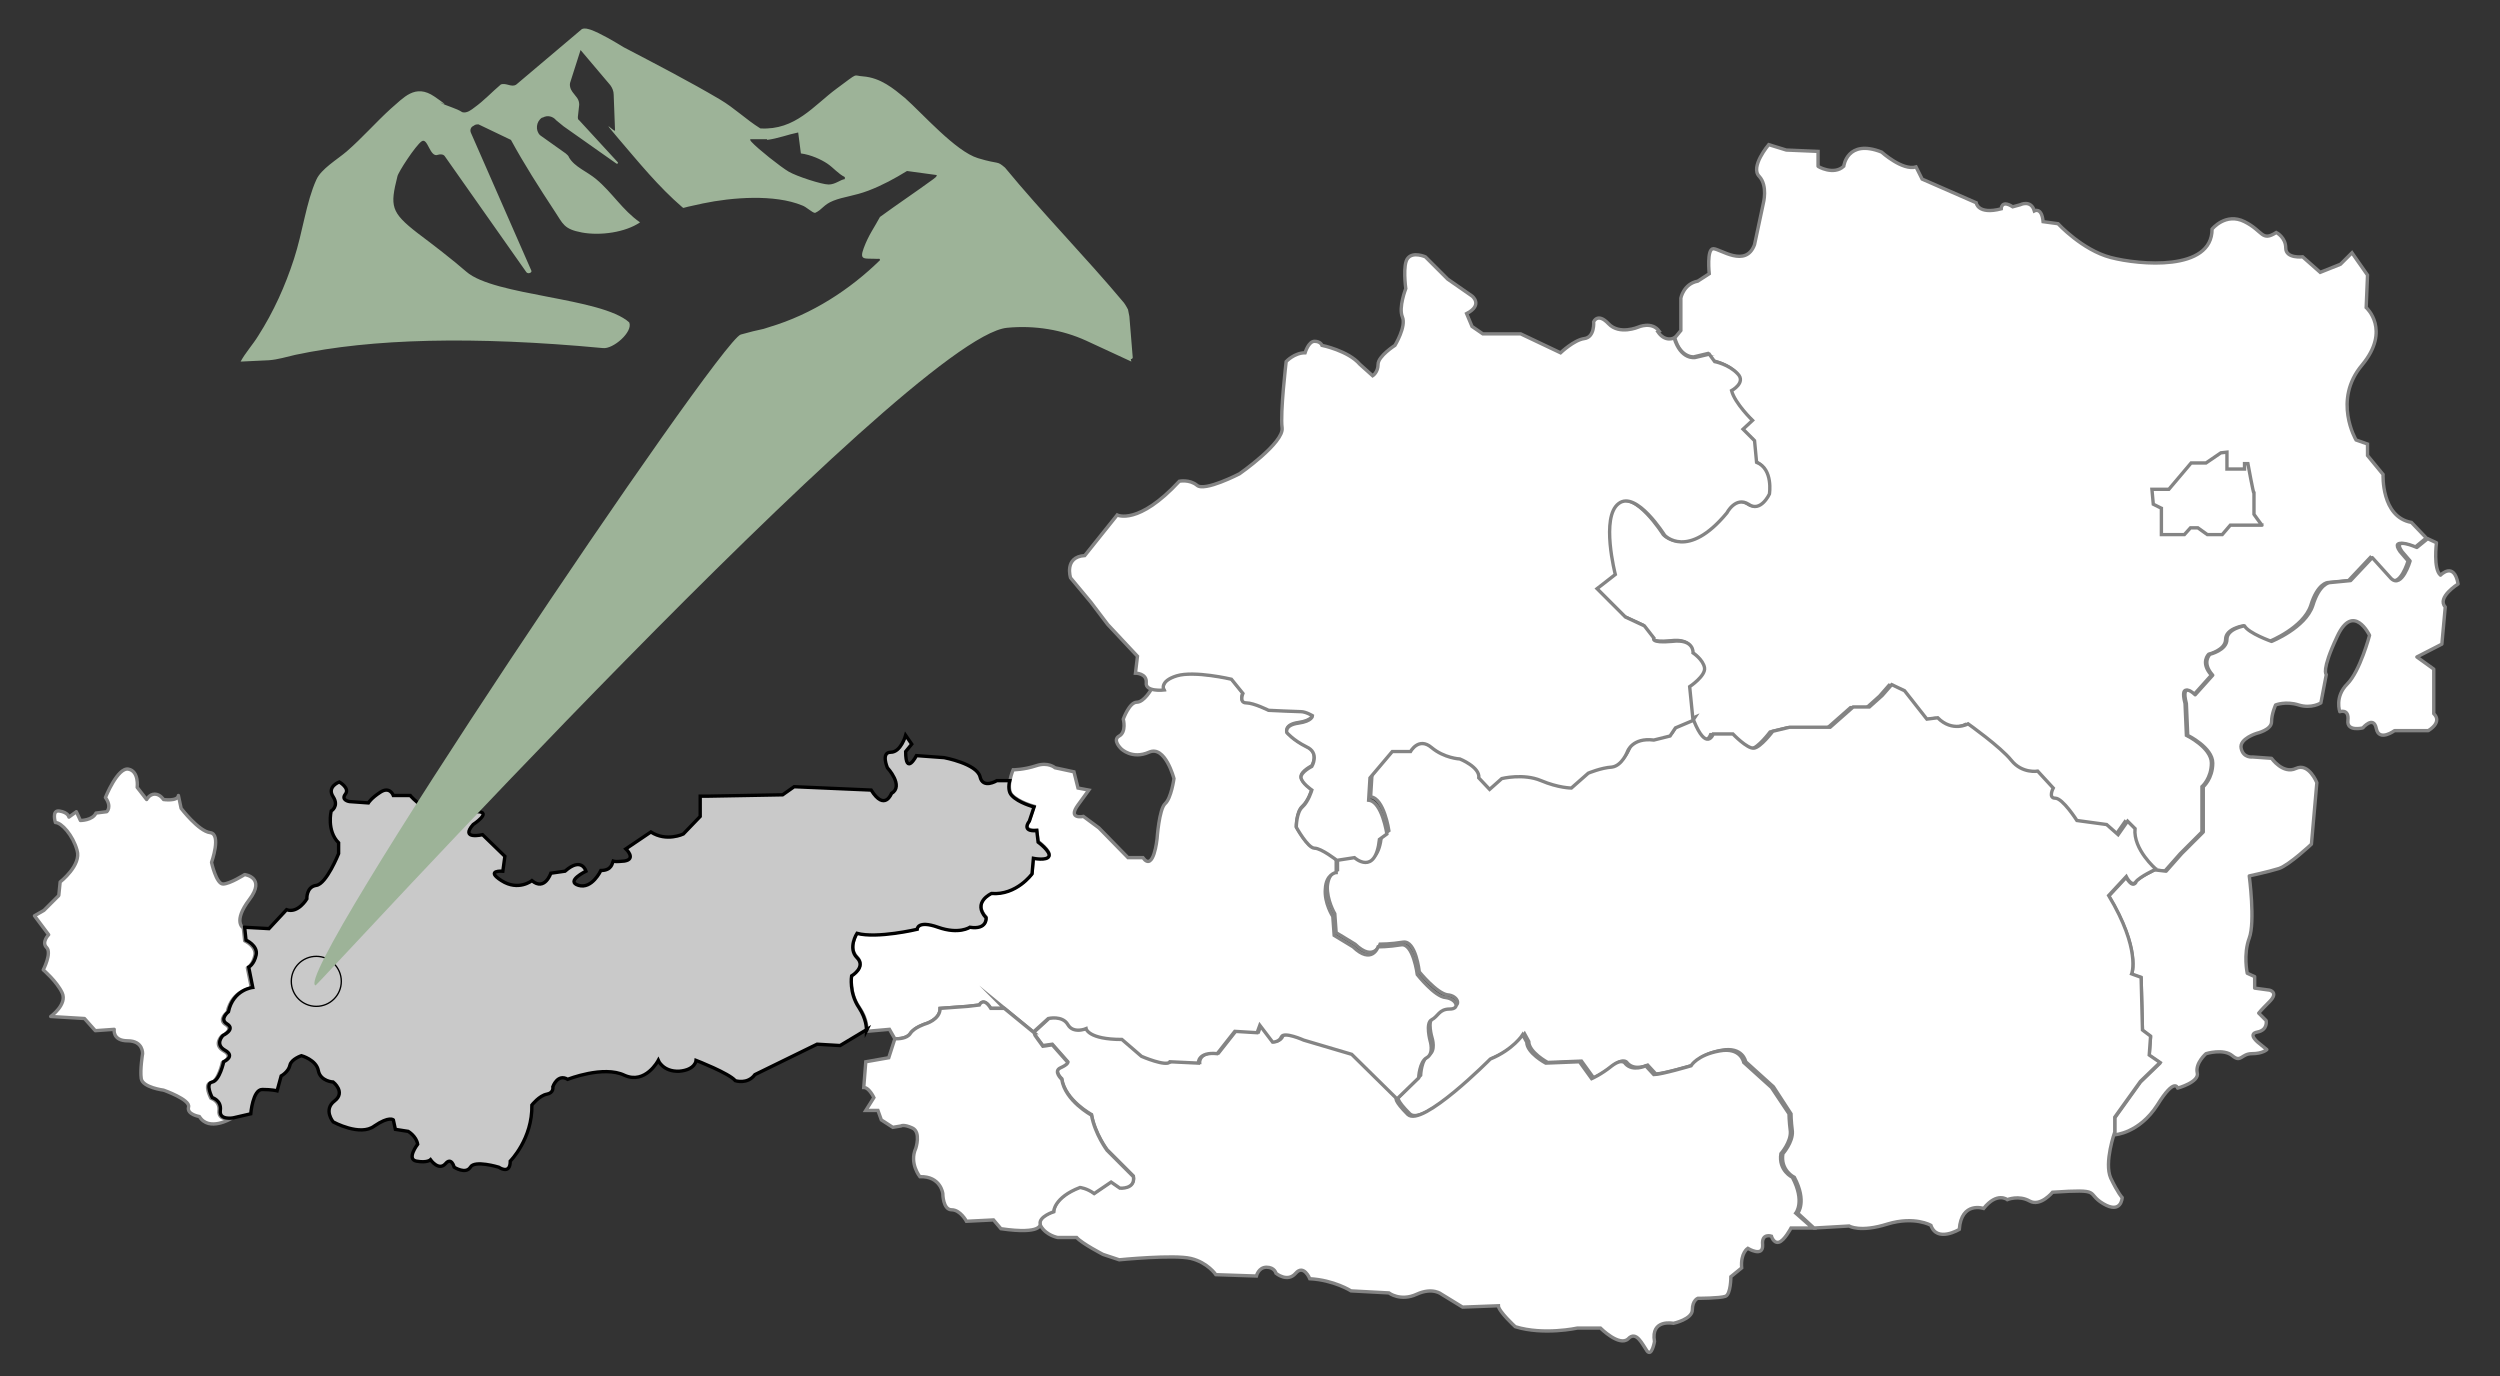 <?xml version="1.0" encoding="UTF-8"?>
<svg id="Ebene_1" xmlns="http://www.w3.org/2000/svg" xmlns:xlink="http://www.w3.org/1999/xlink" version="1.1" viewBox="0 0 369.9 203.6">
  <rect x="0" y="0" width="369.9" height="203.6" fill="#333333" stroke="none"/>
  <!-- Generator: Adobe Illustrator 29.8.2, SVG Export Plug-In . SVG Version: 2.1.1 Build 3)  -->
  <defs>
    <style>
      .st0 {
        stroke-linecap: round;
        stroke-linejoin: round;
      }

      .st0, .st1, .st2 {
        stroke-width: .5px;
      }

      .st0, .st3, .st2 {
        fill: #fff;
      }

      .st0, .st2 {
        stroke: #848484;
      }

      .st4 {
        isolation: isolate;
      }

      .st5 {
        fill: #001919;
      }

      .st1 {
        fill: #c9c9c9;
      }

      .st1, .st6, .st2 {
        stroke-miterlimit: 79.8;
      }

      .st1, .st7 {
        stroke: #000;
      }

      .st6 {
        stroke: #001919;
        stroke-width: 1.8px;
      }

      .st6, .st7, .st8 {
        fill: none;
      }

      .st7 {
        stroke-miterlimit: 10;
        stroke-width: .2px;
      }

      .st9 {
        fill: #9db398;
      }

      .st10 {
        fill: #002e47;
      }

      .st8 {
        stroke: #f9a7bb;
        stroke-width: 7.2px;
      }

      .st8, .st11 {
        display: none;
      }
    </style>
  </defs>
  <path class="st8" d="M586.2-29.9s5.3,7.7,17.6,13.9M309.2-110.3s44.9,25.1,49.4,34.5c4.5,9.3,50,36.1,50,36.1,0,0,41.1,25.2,40.6,62.5-.5,37.7,18.7,42.7,18.7,42.7,0,0,72.9,19.2,83.9,68.4,11,49.1,20.6,75.3,20.6,75.3M431.8-45.9s-6-13.6,7.8-18.8M374.1,206s-6.3-6.2-4.7-13.4c1.6-7.2,7.2-8.3,7.2-8.3,0,0,9.3-3.6,8.8-13.4M612.2-32.5c-5.1,5.1-18.2,47-21.6,99.1-.2,3.2,3.2,36.3-48.6,40.1-36.9,2.7-54.1,9.9-61.2,20-24.8,35.5-51,42.3-51,42.3,0,0-15.3,9.5-45.4,2.6-17.4-4-10.7-22.7-33.4-28.3M318.9,21.7s2.7,8.9,5.2,10.3c2.5,1.5,5.1,7.6,5.1,7.6,0,0,2.6,6.3,2.6,11.4s3.6,42.2,3.6,42.2c0,0-.4,10.8,9.3,19.6s10.2,20.6,10.2,20.6c0,0-.9,7.7-4.1,10.3M171.6,93.8s12.8,13.8,10.8,25.2c-2,11.4-2.5,13-2.5,13,0,0,0,10.3,5.6,14.4,5.6,4.1,4.6,8.7,4.6,8.7,0,0-3.6,7.8-3.6,11.9s-4.7,10.3-4.7,10.3c0,0-7.2,6.2-12.3,7.7-5.1,1.6-6.7,13-6.7,13,0,0,1,10.8-5.6,16.4M611.6-32.5c-28.8,8.3-58.2-5.1-58.2-5.1,0,0-14.8-6.8-24.8-7.2-13.9-.5-51,9.2-56.6,8.3-15.5-2.7-24.8-7.5-37.7-9.3-8.6-3.5-15.8,15-15.8,15,0,0-1.6,12-38.7,10.9-7.2-.2-9.9,13.9-9.9,13.9,0,0-2.4,4.5-12.3,3.5-9.9-1.1-18.5,7.8-18.5,7.8,0,0-11.9,23.7-47.5,19.1,0,0-24.8-3.2-44.3-5.2,0,0-11.7-.5-16.9.5M168-29.3s50.5,21,79.9,75.7c0,0-1.1,7-8.3,16-23,28.8-67.9,32-67.9,32,0,0-12-6.7-24.3-5.1-17.3,2.2-33.5,14.8-43.8,15.8-10.3,1-44.9.5-44.9.5,0,0-45.7-2.4-29.7-47.3,0,0,5.3-17.4-14.4-25.4M613.8-32.5s-2.2,17.9,16.8,20.8c15.5,2.4,20,11.2,20,11.2,0,0,14.4,15,31.5,9.3"/>
  <g class="st11">
    <g>
      <path class="st6" d="M333.8,81s-11.8,6.2-20.6,6.7c-8.8.5-36.1.5-36.1.5M244.3,55.6s27.2,1.6,30.4,14.5l2.5,18.1s4.6,13.3-.5,25.2.4,23.3,20.1,32.5M190.6,154.1s11.4-8.4,23.2-5.2c11.8,3.1,40.1,9.3,40.1,9.3,0,0,22.9,8,44.8-9.3,22.1-17.4,39.2-16.3,52.6-5.6"/>
      <path class="st6" d="M319.9,198.3s6.2-5.9,6.7-15.2c0,0,1.6-6.7-6.1-11.5-5.5-3.4-1-15.5-1-15.5M351.4,143.3l-5.6,9.2s-6.7,1-9.8,1.6c-3.1.5-9.3,2-9.3,2,0,0-10.2,4.1-27.3-8.3M248.9,194.3s-9.3-8.7-9.3-11.8,8.8-8.8,8.8-8.8c0,0,8.2-5.1,6.2-15.5"/>
      <path class="st6" d="M586.3-29.9s5.3,7.7,17.6,13.9M309.3-110.3s44.9,25.1,49.4,34.5c4.5,9.3,50,36.1,50,36.1,0,0,41.1,25.2,40.6,62.5-.5,37.7,18.7,42.7,18.7,42.7,0,0,72.9,19.2,83.9,68.4,11,49.1,20.6,75.3,20.6,75.3M431.9-45.9s-6-13.6,7.8-18.8M374.1,206s-6.3-6.2-4.7-13.4c1.6-7.2,7.2-8.3,7.2-8.3,0,0,9.3-3.6,8.8-13.4M612.2-32.6c-5.1,5.1-18.2,47-21.6,99.1-.2,3.2,3.2,36.3-48.6,40.1-36.9,2.7-54.1,9.9-61.2,20-24.8,35.5-51,42.3-51,42.3,0,0-15.3,9.5-45.4,2.6-17.4-4-10.7-22.7-33.4-28.3M319,21.7s2.7,8.9,5.2,10.3c2.5,1.5,5.1,7.6,5.1,7.6,0,0,2.6,6.3,2.6,11.4s3.6,42.2,3.6,42.2c0,0-.4,10.8,9.3,19.6,9.7,8.8,10.2,20.6,10.2,20.6,0,0-.9,7.7-4.1,10.3M171.7,93.8s12.8,13.8,10.8,25.2c-2,11.4-2.5,13-2.5,13,0,0,0,10.3,5.6,14.4,5.6,4.1,4.6,8.7,4.6,8.7,0,0-3.6,7.8-3.6,11.9s-4.7,10.2-4.7,10.2c0,0-7.2,6.2-12.3,7.7s-6.7,13-6.7,13c0,0,1,10.8-5.6,16.4M611.7-32.6c-28.8,8.3-58.2-5.1-58.2-5.1,0,0-14.8-6.8-24.8-7.2-13.9-.5-51,9.2-56.6,8.3-15.5-2.7-24.8-7.5-37.7-9.3-8.6-3.5-15.8,15-15.8,15,0,0-1.6,12-38.7,10.9-7.2-.2-9.9,13.9-9.9,13.9,0,0-2.4,4.5-12.3,3.5-9.9-1.1-18.5,7.8-18.5,7.8,0,0-11.9,23.7-47.5,19.1,0,0-24.8-3.2-44.3-5.2,0,0-11.7-.5-16.9.5M168-29.4s50.5,21,79.9,75.7c0,0-1.1,7-8.3,16-23,28.8-67.9,32-67.9,32,0,0-12-6.7-24.3-5.1-17.3,2.2-33.5,14.8-43.8,15.8-10.3,1-44.9.5-44.9.5,0,0-45.7-2.4-29.7-47.3,0,0,5.3-17.4-14.4-25.4M613.8-32.6s-2.2,17.9,16.8,20.8c15.5,2.4,20,11.2,20,11.2,0,0,14.4,15,31.5,9.3"/>
      <path class="st6" d="M612.2-33.3s25.1-50.5,19.5-94.3"/>
      <path class="st6" d="M439.6-64.7l.5-.2c14.4-5.1,18.2-36.1,9.1-51.6"/>
    </g>
  </g>
  <g class="st11">
    <g>
      <path class="st5" d="M70,97.7h1.5l.2,1.7h1.3l-1.4-7.8h-1.7l-1.4,7.8h1.3l.2-1.7ZM70.7,93.2h0l.5,3.4h-1.1l.5-3.4Z" marker-end="none" marker-start="none"/>
      <path class="st5" d="M75.1,99.4h1.2v-7.9h-.7c-.4.4-1,.7-1.6,1v.7h1.1v6.2Z" marker-end="none" marker-start="none"/>
      <path class="st5" d="M82.2,99.4v-1.1h-2.4c2.1-2.9,2.5-3.9,2.5-5.1s-.7-1.7-1.8-1.7-2,.9-2,2v.4h1.3v-.5c0-.5.2-.8.6-.8s.6.3.6.9c0,1.1-.9,2.5-2.6,4.9v1.1h3.7Z" marker-end="none" marker-start="none"/>
    </g>
    <g>
      <path class="st5" d="M188.2,127.5v1.5c0,0-1.7.3-1.7.3v1.3s7.8-1.7,7.8-1.7v-1.7c0,0-7.9-1.2-7.9-1.2v1.3s1.8.2,1.8.2ZM192.8,128.1h0s-3.3.7-3.3.7v-1.1s3.3.4,3.3.4Z" marker-end="none" marker-start="none"/>
      <path class="st5" d="M186.7,132.6v1.2s8-.3,8-.3v-.7c-.4-.4-.8-1-1.1-1.6h-.7s0,1.1,0,1.1l-6.2.2Z" marker-end="none" marker-start="none"/>
      <path class="st5" d="M189,135.9h-.5c-1.3,0-1.9.8-1.8,1.9,0,1.3.8,1.9,2.4,1.9,1.1,0,1.5-.2,1.9-1,.4.7.9.8,1.8.8,1,0,2-.7,1.9-1.8,0-1.2-.8-1.8-1.9-1.8h-.4s0,1.2,0,1.2h.3c.6,0,.8.2.8.6,0,.4-.3.6-1,.6-.9,0-1.2-.3-1.2-1.1h-1.1c0,.9-.2,1.2-1.1,1.2h-.6c-.6,0-.9-.2-.9-.6,0-.4.3-.6.8-.6h.5s0-1.2,0-1.2Z" marker-end="none" marker-start="none"/>
    </g>
    <g>
      <path class="st5" d="M342.7,85.4l.2,1.5-1.7.4v1.3c.1,0,7.8-2.2,7.8-2.2l-.2-1.7-7.9-.6v1.3c.1,0,1.9,0,1.9,0ZM347.3,85.6h0s-3.3.9-3.3.9v-1.1c-.1,0,3.3.2,3.3.2Z" marker-end="none" marker-start="none"/>
      <path class="st5" d="M341.5,90.6v1.2c.1,0,8-.8,8-.8v-.7c-.5-.4-.9-.9-1.2-1.5h-.7c0,0,.1,1.1.1,1.1l-6.2.6Z" marker-end="none" marker-start="none"/>
      <path class="st5" d="M343.9,93.7c-1.5.2-2.1.8-1.9,2.1.1,1.3.9,1.8,2.3,1.7l3.7-.4c1.5-.2,2.1-.8,1.9-2.1-.1-1.3-.9-1.8-2.3-1.7l-3.7.4ZM343.8,96.3c-.5,0-.8-.1-.8-.5,0-.4.2-.6.7-.7l4.4-.5c.5,0,.8.1.8.5,0,.4-.2.7-.7.7l-4.4.5Z" marker-end="none" marker-start="none"/>
    </g>
    <g>
      <path class="st5" d="M465.3,129.9l.9-1.1,1.5.9.8-1-6.9-3.9-1.1,1.3,5.1,6.1.8-1-1.2-1.3ZM462.3,126.5h0s2.9,1.7,2.9,1.7l-.7.8-2.2-2.6Z" marker-end="none" marker-start="none"/>
      <path class="st5" d="M471.4,125.4l-.8-.7-1.5,1.8c-.9-3.5-1.3-4.4-2.3-5.2-.7-.6-1.8-.6-2.5.3-.8,1-.6,2.1.3,2.8l.3.2.8-1-.4-.3c-.4-.3-.5-.7-.2-1,.2-.3.6-.3,1.1.1.9.7,1.3,2.3,2.1,5.1l.8.7,2.4-2.9Z" marker-end="none" marker-start="none"/>
    </g>
    <g>
      <path class="st5" d="M525.2-52.1h1.5l.2,1.7h1.3l-1.4-7.8h-1.7l-1.4,7.8h1.3l.2-1.7ZM526-56.6h0l.5,3.4h-1.1l.5-3.4Z" marker-end="none" marker-start="none"/>
      <path class="st5" d="M530.3-50.4h1.2v-7.9h-.7c-.4.4-1,.7-1.6,1v.7h1.1v6.2Z" marker-end="none" marker-start="none"/>
    </g>
    <g>
      <path class="st5" d="M341.3-7l1.3-.6,1,1.5,1.2-.6-4.7-6.4-1.5.7,2.1,7.7,1.2-.6-.5-1.7ZM340-11.4h0s1.9,2.8,1.9,2.8l-1,.5-1-3.2Z" marker-end="none" marker-start="none"/>
      <path class="st5" d="M346.6-7.6l1.1-.5-3.5-7.1-.6.3c-.2.5-.6,1.1-1,1.6l.3.7,1-.5,2.7,5.6Z" marker-end="none" marker-start="none"/>
    </g>
    <g>
      <path class="st5" d="M380.5-67.6l1.1.9-.9,1.5,1,.8,3.8-7-1.3-1-6,5.2,1,.8,1.3-1.2ZM383.9-70.6h0s-1.7,3-1.7,3l-.8-.7,2.5-2.3Z" marker-end="none" marker-start="none"/>
      <path class="st5" d="M386.7-66.4c-.3-.3-.3-.6.2-1.2.5-.6.8-.7,1.1-.5.3.3.3.6-.2,1.2-.5.6-.8.7-1.1.5ZM384.3-63.5c-.4-.3-.2-.8.3-1.4.5-.6,1-.9,1.4-.6.4.3.2.8-.3,1.4-.5.6-1,.9-1.4.6ZM383.6-65.6c-.9,1.1-.9,2.2,0,3,1,.8,2,.6,2.9-.6.6-.7.9-1.3.6-2.1.6,0,1.1-.3,1.5-.8,1-1.2.8-2.1,0-2.8-.9-.7-1.8-.6-2.8.6-.4.5-.6,1.1-.4,1.7-.8,0-1.3.3-1.9,1h0Z" marker-end="none" marker-start="none"/>
    </g>
    <g>
      <path class="st5" d="M482.4,61.8l1.4.5-.4,1.7,1.2.5,1.5-7.8-1.6-.6-4.1,6.8,1.2.5.8-1.5ZM484.7,57.8h0s-.7,3.3-.7,3.3l-1-.4,1.7-2.9Z" marker-end="none" marker-start="none"/>
      <path class="st5" d="M489.1,61.5c-.2,0-.6.2-.8,0-.3-.1-.4-.4-.3-.9l.5-1.2c.2-.5.5-.6.9-.5.4.1.5.4.3.9l-.6,1.6ZM486.1,62.8l-.2.4c-.4.9,0,1.9,1,2.2,1.3.5,2,0,2.5-1.3l1.3-3.5c.5-1.4.2-2.2-1-2.7-1.3-.5-2,0-2.6,1.5l-.3.9c-.4,1.1,0,1.7.8,2,.5.2.8.1,1.2,0l-.7,1.7c-.2.5-.5.6-.9.5-.4-.1-.5-.4-.3-.9v-.4c.1,0-.9-.4-.9-.4Z" marker-end="none" marker-start="none"/>
    </g>
    <g>
      <path class="st5" d="M660.4-2.2h1.5l.2,1.7h1.3l-1.4-7.8h-1.7l-1.4,7.8h1.3l.2-1.7ZM661.1-6.7h0l.5,3.4h-1.1l.5-3.4Z" marker-end="none" marker-start="none"/>
      <path class="st5" d="M666-.4h1.2v-1.9h.7v-1h-.7v-4.9h-1.3l-2.3,4.9v1h2.3V-.4ZM664.7-3.3l1.3-3.1h0v3.1h-1.3Z" marker-end="none" marker-start="none"/>
    </g>
    <g>
      <path class="st5" d="M579.7-14.7h1.5l.2,1.7h1.3l-1.4-7.8h-1.7l-1.4,7.8h1.3l.2-1.7ZM580.4-19.2h0l.5,3.4h-1.1l.5-3.4Z" marker-end="none" marker-start="none"/>
      <path class="st5" d="M587.1-13v-1.1h-2.4c2.1-2.9,2.5-3.9,2.5-5.1s-.7-1.7-1.8-1.7-2,.9-2,2v.4h1.3v-.5c0-.5.2-.8.6-.8s.6.3.6.9c0,1.1-.9,2.5-2.6,4.9v1h3.7Z" marker-end="none" marker-start="none"/>
      <path class="st5" d="M589.6-13h1.2v-7.9h-.7c-.4.4-1,.7-1.6,1v.7h1.1v6.2Z" marker-end="none" marker-start="none"/>
    </g>
    <g>
      <path class="st5" d="M582.2,61l.2-1.5h1.7s.2-1.2.2-1.2l-7.9.2-.3,1.6,7.5,2.6.2-1.3-1.7-.5ZM577.9,59.6h0s3.4,0,3.4,0l-.2,1.1-3.2-1Z" marker-end="none" marker-start="none"/>
      <path class="st5" d="M585.1,54.1l-1.1-.2-.4,2.3c-2.6-2.5-3.4-3.1-4.6-3.3-.9-.1-1.8.4-2,1.5-.2,1.2.6,2.1,1.7,2.3h.4c0,0,.2-1.2.2-1.2h-.5c-.5-.2-.8-.4-.7-.9,0-.4.4-.6,1-.5,1.1.2,2.3,1.3,4.5,3.3l1,.2.6-3.7Z" marker-end="none" marker-start="none"/>
    </g>
    <g>
      <path class="st5" d="M561.7,142.8l.4,1.4-1.6.7.3,1.3,7.2-3.4-.4-1.6-7.9.6.3,1.3,1.7-.2ZM566.3,142.3h0s-3.1,1.4-3.1,1.4l-.3-1,3.4-.4Z" marker-end="none" marker-start="none"/>
      <path class="st5" d="M565.9,148c-.2-.1-.5-.3-.5-.6,0-.3,0-.6.6-.7l1.3-.3c.5-.1.8,0,.9.4.1.4,0,.7-.6.8l-1.6.4ZM563.1,146.4h-.5c-1,.4-1.5,1.2-1.2,2.3.3,1.3,1.1,1.7,2.6,1.3l3.6-1c1.4-.4,1.9-1.1,1.6-2.4-.3-1.3-1.2-1.6-2.8-1.2l-.9.2c-1.1.3-1.4,1-1.2,1.8.1.5.4.7.8.9l-1.8.5c-.5.1-.8,0-.9-.4-.1-.4,0-.6.6-.7h.4c0-.1-.3-1.2-.3-1.2Z" marker-end="none" marker-start="none"/>
    </g>
    <g>
      <path class="st5" d="M209.1,76.3l1.3-.7,1.1,1.4,1.1-.6-5.2-6-1.4.8,2.7,7.5,1.1-.6-.7-1.6ZM207.4,72.1h0s2.1,2.6,2.1,2.6l-.9.5-1.2-3.2Z" marker-end="none" marker-start="none"/>
      <path class="st5" d="M214.3,75.3l1.1-.6-4-6.9-.6.3c-.2.6-.5,1.1-.9,1.7l.4.6.9-.5,3.1,5.4Z" marker-end="none" marker-start="none"/>
      <path class="st5" d="M220.4,71.8l-.6-1-2.1,1.2c.3-3.6.2-4.6-.4-5.6-.5-.8-1.5-1.1-2.4-.6-1.1.6-1.3,1.8-.7,2.8l.2.3,1.1-.6-.3-.5c-.2-.4-.2-.8.2-1,.3-.2.7,0,1,.5.6,1,.5,2.6.2,5.5l.5.9,3.2-1.9Z" marker-end="none" marker-start="none"/>
    </g>
  </g>
  <g class="st11">
    <g>
      <path class="st5" d="M-14.9,84c-8.9,0-16.2,4.9-16.2,11s1,4.4,2.8,6.2c3,3,8,4.8,13.4,4.8s10.4-1.8,13.4-4.8c1.8-1.8,2.8-4,2.8-6.2s-1-4.4-2.8-6.2c-3-3-8-4.8-13.4-4.8h0Z" marker-end="none" marker-start="none"/>
      <path class="st3" d="M-14.1,100v-10.3h2.2v4h3.9v-4h2.2v10.3h-2.2v-4.5h-3.9v4.5h-2.2ZM-18.4,93.1c0-1.1-.6-1.9-2-1.9s-2,2.3-2,3.8.4,3.7,2,3.7,2-.9,2-1.9h2.3c0,2.6-1.9,3.5-4.3,3.5s-4.3-2.3-4.3-5.3,1.3-5.3,4.3-5.3,4.2,1,4.3,3.5h-2.3ZM.2,95c0-1.9-.9-3.8-2.5-5.4-2.8-2.8-7.5-4.5-12.6-4.5s-9.8,1.7-12.6,4.5c-1.6,1.6-2.5,3.5-2.5,5.4s.9,3.8,2.5,5.4c2.8,2.8,7.5,4.5,12.6,4.5,8.3,0,15.1-4.4,15.1-9.9H.2Z" marker-end="none" marker-start="none"/>
    </g>
    <g>
      <path class="st5" d="M568.4-152.5c-8.9,0-16.2,4.9-16.2,11s1,4.4,2.8,6.2c3,3,8,4.8,13.4,4.8s10.4-1.8,13.4-4.8c1.8-1.8,2.8-4,2.8-6.2s-1-4.4-2.8-6.2c-3-3-8-4.8-13.4-4.8h0Z" marker-end="none" marker-start="none"/>
      <path class="st3" d="M569.4-138.1l5.1-6.8h-4.8v-1.7h7.4v1.7l-5.1,6.8h5.2v1.7h-7.9v-1.7ZM565.7-143.3c0-1.1-.6-1.9-2-1.9s-2,2.3-2,3.8.4,3.8,2,3.8,2-.9,2-1.9h2.3c0,2.6-1.9,3.5-4.3,3.5s-4.3-2.3-4.3-5.3,1.3-5.3,4.3-5.3,4.2,1,4.3,3.5h-2.3ZM583.4-141.5c0-1.9-.9-3.8-2.5-5.4-2.8-2.8-7.5-4.5-12.6-4.5s-9.8,1.7-12.6,4.5c-1.6,1.6-2.5,3.5-2.5,5.4s.9,3.8,2.5,5.4c2.8,2.8,7.5,4.5,12.6,4.5,8.3,0,15.1-4.4,15.1-9.9h0Z" marker-end="none" marker-start="none"/>
    </g>
    <g>
      <path class="st5" d="M168.5,14.5c-8.9,0-16.2,4.9-16.2,11s1,4.4,2.8,6.2c3,3,8,4.8,13.4,4.8s10.4-1.8,13.4-4.8c1.8-1.8,2.8-4,2.8-6.2s-1-4.4-2.8-6.2c-3-3-8-4.8-13.4-4.8h0Z" marker-end="none" marker-start="none"/>
      <path class="st3" d="M166.5,28.8h1.1c2.6,0,3-1.8,3-3.4s-.4-3.4-3-3.4h-1.1v6.8ZM164.3,20.3h3.5c3.2,0,5.2,1.6,5.2,5.1s-2,5.2-5.2,5.1h-3.5v-10.3ZM183.6,25.5c0-1.9-.9-3.8-2.5-5.4-2.8-2.8-7.5-4.5-12.6-4.5s-9.8,1.7-12.6,4.5c-1.6,1.6-2.5,3.5-2.5,5.4s.9,3.8,2.5,5.4c2.8,2.8,7.5,4.5,12.6,4.5,8.3,0,15.1-4.4,15.1-9.9h0Z" marker-end="none" marker-start="none"/>
    </g>
    <g>
      <path class="st5" d="M663.7,43.9c-8.9,0-16.2,4.9-16.2,11s1,4.4,2.8,6.2c3,3,8,4.8,13.4,4.8s10.4-1.8,13.4-4.8c1.8-1.8,2.8-4,2.8-6.2s-1-4.4-2.8-6.2c-3-3-8-4.8-13.4-4.8h0Z" marker-end="none" marker-start="none"/>
      <path class="st3" d="M659.5,60v-10.3h2.2v4h3.9v-4h2.2v10.3h-2.2v-4.5h-3.9v4.5h-2.2ZM678.8,54.9c0-1.9-.9-3.8-2.5-5.4-2.8-2.8-7.5-4.5-12.6-4.5s-9.8,1.7-12.6,4.5c-1.6,1.6-2.5,3.5-2.5,5.4s.9,3.8,2.5,5.4c2.8,2.8,7.5,4.5,12.6,4.5,8.3,0,15.1-4.4,15.1-9.9h0Z" marker-end="none" marker-start="none"/>
    </g>
    <g>
      <path class="st5" d="M233.5,200c-8.9,0-16.2,4.9-16.2,11s1,4.4,2.8,6.2c3,3,8,4.8,13.4,4.8s10.4-1.8,13.4-4.8c1.8-1.8,2.8-4,2.8-6.2s-1-4.4-2.8-6.2c-3-3-8-4.8-13.4-4.8h0Z" marker-end="none" marker-start="none"/>
      <path class="st3" d="M234.5,216.1h-2.2v-10.3h2.2v10.3ZM248.6,211c0-1.9-.9-3.8-2.5-5.4-2.8-2.8-7.5-4.5-12.6-4.5s-9.8,1.7-12.6,4.5c-1.6,1.6-2.5,3.5-2.5,5.4s.9,3.8,2.5,5.4c2.8,2.8,7.5,4.5,12.6,4.5,8.3,0,15.1-4.4,15.1-9.9h0Z" marker-end="none" marker-start="none"/>
    </g>
    <g>
      <path class="st5" d="M620.7,151.6c-8.9,0-16.2,4.9-16.2,11s1,4.4,2.8,6.2c3,3,8,4.8,13.4,4.8s10.4-1.8,13.4-4.8c1.8-1.8,2.8-4,2.8-6.2s-1-4.4-2.8-6.2c-3-3-8-4.8-13.4-4.8h0Z" marker-end="none" marker-start="none"/>
      <path class="st3" d="M614,160.4c0-1-.6-1.5-1.7-1.5s-1.6.4-1.6,1.3,1,1.2,1.9,1.4c1.6.4,3.9.8,3.9,2.9s-2.2,3.4-4.4,3.4-4-.9-3.9-3.5h2.2c0,1.1.6,1.9,1.7,1.9s2-.3,2-1.4-1.5-1.3-2.3-1.5c-1.4-.4-3.4-1-3.4-2.8s2.2-3.4,4.3-3.4,3.5,1.1,3.5,3.1h-2.1ZM635.8,162.7c0-1.9-.9-3.8-2.5-5.4-2.8-2.8-7.5-4.5-12.6-4.5s-9.8,1.7-12.6,4.5c-1.6,1.6-2.5,3.5-2.5,5.4s.9,3.8,2.5,5.4c2.8,2.8,7.5,4.5,12.6,4.5,8.3,0,15.1-4.4,15.1-9.9h0Z" marker-end="none" marker-start="none"/>
      <path class="st5" d="M626.8,162.6c0,1.8.4,3.7,2.6,3.7s2.6-2,2.6-3.7-.4-3.8-2.6-3.8-2.6,2-2.6,3.8ZM624.5,162.6c0-3,1.5-5.3,4.9-5.3s4.9,2.3,4.9,5.3-1.5,5.3-4.9,5.3-4.9-2.3-4.9-5.3h0Z" marker-end="none" marker-start="none"/>
      <path class="st5" d="M617.9,167.8v-10.3h2.2v8.5h4.4v1.7h-6.6Z" marker-end="none" marker-start="none"/>
    </g>
    <g>
      <path class="st5" d="M678.4-75c-8.8,0-16,4.9-16,10.9s1,4.3,2.8,6.1c3,3,7.9,4.8,13.2,4.8s10.3-1.8,13.2-4.8c1.8-1.8,2.8-3.9,2.8-6.1s-1-4.3-2.8-6.1c-3-3-7.9-4.8-13.2-4.8h0Z" marker-end="none" marker-start="none"/>
      <path class="st3" d="M681.3-64.9h0l3.4-4.4h2.5l-3.7,4.5,4,5.6h-2.7l-3.5-5.2h0v5.2h-2.2v-10.1h2.2v4.4ZM674.7-66.4c0-1-.6-1.5-1.7-1.5s-1.6.4-1.6,1.3,1,1.2,1.9,1.4c1.5.4,3.8.8,3.8,2.9s-2.2,3.4-4.4,3.4-4-.9-3.9-3.5h2.2c0,1.1.6,1.9,1.7,1.9s2-.3,2-1.3-1.4-1.3-2.3-1.5c-1.4-.4-3.4-1-3.4-2.8s2.1-3.3,4.2-3.3,3.5,1.1,3.5,3.1h-2.1ZM693.3-64.1c0-1.9-.8-3.8-2.4-5.4-2.8-2.8-7.4-4.4-12.5-4.4s-9.7,1.7-12.5,4.4c-1.6,1.6-2.4,3.5-2.4,5.4s.8,3.8,2.4,5.4c2.8,2.8,7.4,4.4,12.5,4.4,8.2,0,14.9-4.4,14.9-9.8h0Z" marker-end="none" marker-start="none"/>
    </g>
  </g>
  <g class="st11">
    <g>
      <g>
        <path class="st3" d="M293.3,147.7c0-2.8,2.3-5.1,5.1-5.1s5.1,2.3,5.1,5.1-2.3,5.1-5.1,5.1-5.1-2.3-5.1-5.1h0Z" marker-end="none" marker-start="none"/>
        <path class="st6" d="M293.3,147.7c0-2.8,2.3-5.1,5.1-5.1s5.1,2.3,5.1,5.1-2.3,5.1-5.1,5.1-5.1-2.3-5.1-5.1h0Z" marker-end="none" marker-start="none"/>
        <g>
          <path class="st5" d="M286.4,173.4v-2h-3.6v-9.7h-2.2v11.7h5.8Z" marker-end="none" marker-start="none"/>
          <path class="st5" d="M290,161.2h-2v1.9h2v-1.9ZM288,173.4h2v-8.8h-2v8.8Z" marker-end="none" marker-start="none"/>
          <path class="st5" d="M294.1,167.8v-.5c0-.8.4-1.3,1.2-1.3s1.2.5,1.2,1.3v.5h-2.4ZM298.5,169.5v-2.1c0-1.8-1.3-3-3.2-3s-3.2,1.2-3.2,3.1v2.9c0,1.9,1.3,3.1,3.2,3.1s3.1-1.1,3.2-2.9h-2c0,.7-.3,1.2-1.2,1.2s-1.2-.4-1.2-1.3v-1.2h4.4Z" marker-end="none" marker-start="none"/>
          <path class="st5" d="M302.4,173.4v-6.7c.4-.4.9-.8,1.3-.8s.7.4.7,1v6.5h2v-6.7c0-1.6-.6-2.3-1.9-2.3s-1.5.5-2.3,1.2v-1h-2v8.8h2Z" marker-end="none" marker-start="none"/>
          <path class="st5" d="M308.3,166.4h3.4l-3.7,5.3v1.8h6.2v-1.8h-3.7l3.7-5.3v-1.8h-5.9v1.8Z" marker-end="none" marker-start="none"/>
        </g>
      </g>
      <g>
        <path class="st5" d="M181.1-12.8c1.7,0,1.7,2.5,0,2.5h-7.1l-5.9,9.9h-2.6l3.2-9.8h-5.3l-1.8,2.3h-2.1l1.1-3.5-1.1-3.5h2.1l1.8,2.2h5.3l-3.2-9.8h2.6l5.9,9.7h7.1Z" marker-end="none" marker-start="none"/>
        <path class="st3" d="M182.3-17.1c0-2.8,2.3-5.1,5.1-5.1s5.1,2.3,5.1,5.1-2.3,5.1-5.1,5.1-5.1-2.3-5.1-5.1h0Z" marker-end="none" marker-start="none"/>
        <path class="st6" d="M182.3-17.1c0-2.8,2.3-5.1,5.1-5.1s5.1,2.3,5.1,5.1-2.3,5.1-5.1,5.1-5.1-2.3-5.1-5.1h0Z" marker-end="none" marker-start="none"/>
        <path class="st5" d="M196.2-34l-1.1,5.3h0l-1.1-5.3h-2.1v9.1h1.4v-7.1h0l1.4,7.1h.8l1.4-7.1h0v7.1h1.4v-9.1h-2.1Z" marker-end="none" marker-start="none"/>
        <path class="st5" d="M202.4-31.7v5.3c-.3.2-.6.4-.9.4s-.5-.2-.5-.5v-5.3h-1.4v5.5c0,.9.4,1.4,1.2,1.4s1.1-.3,1.7-.8v.7h1.3v-6.8h-1.4ZM200-32.7h1.4v-1.4h-1.4v1.4ZM203.4-34h-1.4v1.4h1.4v-1.4Z" marker-end="none" marker-start="none"/>
        <path class="st5" d="M206.6-24.9v-5.3c.3-.2.6-.4.9-.4s.5.2.5.5v5.3h1.4v-5.5c0-.9-.4-1.4-1.2-1.4s-1.1.3-1.7.8v-.7h-1.3v6.8h1.4Z" marker-end="none" marker-start="none"/>
        <path class="st5" d="M215.1-29.4c0-1.5-.6-2.4-2.2-2.4s-2.2,1-2.2,2.5v2c0,1.5.6,2.5,2.2,2.5s2.2-1,2.2-2.5v-.2h-1.4v.4c0,.8-.3,1.1-.8,1.1s-.8-.3-.8-1.1v-2.5c0-.8.3-1.1.8-1.1s.8.3.8,1.1v.2h1.4Z" marker-end="none" marker-start="none"/>
        <path class="st5" d="M217.8-24.9v-5.3c.3-.2.6-.4.9-.4s.5.2.5.5v5.3h1.4v-5.5c0-.9-.4-1.4-1.2-1.4s-1.1.3-1.6.8v-3h-1.4v9.1h1.4Z" marker-end="none" marker-start="none"/>
        <path class="st5" d="M226.3-29.3c0-1.5-.6-2.5-2.2-2.5s-2.2,1-2.2,2.5v2c0,1.5.6,2.5,2.2,2.5s2.2-1,2.2-2.4h-1.4v.2c0,.8-.3,1.1-.8,1.1s-.8-.3-.8-1.1v-1h3v-1.3ZM223.3-29.2v-.4c0-.8.3-1.1.8-1.1s.8.3.8,1.1v.4h-1.6Z" marker-end="none" marker-start="none"/>
        <path class="st5" d="M229-24.9v-5.3c.3-.2.6-.4.9-.4s.5.2.5.5v5.3h1.4v-5.5c0-.9-.4-1.4-1.2-1.4s-1.1.3-1.7.8v-.7h-1.3v6.8h1.4Z" marker-end="none" marker-start="none"/>
      </g>
      <g>
        <path class="st5" d="M171.2,105.8c1.7,0,1.7,2.5,0,2.5h-7.1l-5.9,9.9h-2.6l3.2-9.8h-5.3l-1.8,2.3h-2.1l1.1-3.5-1.1-3.5h2.1l1.8,2.2h5.3l-3.2-9.8h2.6l5.9,9.7h7.1Z" marker-end="none" marker-start="none"/>
        <path class="st3" d="M165.8,93.7c0-2.8,2.3-5.1,5.1-5.1s5.1,2.3,5.1,5.1-2.3,5.1-5.1,5.1-5.1-2.3-5.1-5.1h0Z" marker-end="none" marker-start="none"/>
        <path class="st6" d="M165.8,93.7c0-2.8,2.3-5.1,5.1-5.1s5.1,2.3,5.1,5.1-2.3,5.1-5.1,5.1-5.1-2.3-5.1-5.1h0Z" marker-end="none" marker-start="none"/>
        <path class="st5" d="M139.6,73.6v9.1h1.6v-9.1h-1.6Z" marker-end="none" marker-start="none"/>
        <path class="st5" d="M144.3,82.7v-5.3c.3-.2.6-.4.9-.4s.5.2.5.5v5.3h1.4v-5.5c0-.9-.4-1.4-1.2-1.4s-1.1.3-1.7.8v-.7h-1.3v6.8h1.4Z" marker-end="none" marker-start="none"/>
        <path class="st5" d="M149.9,82.7v-5.3c.3-.2.6-.4.9-.4s.5.2.5.5v5.3h1.4v-5.5c0-.9-.4-1.4-1.2-1.4s-1.1.3-1.7.8v-.7h-1.3v6.8h1.4Z" marker-end="none" marker-start="none"/>
        <path class="st5" d="M157.8,77.6c-.2-1.1-1-1.8-2.1-1.8s-1.9.7-1.9,1.8c0,1.9,2.7,2.3,2.7,3.5s-.3.6-.6.6c-.6,0-.8-.5-.9-1.1l-1.2.3c.2,1.2.9,1.9,2.2,1.9s2-.6,2-1.8c0-2-2.7-2.4-2.7-3.5s.3-.5.6-.5.7.3.8.8l1.2-.2Z" marker-end="none" marker-start="none"/>
        <path class="st5" d="M160.4,77.3c.3-.2.5-.4.8-.4s.7.2.7,1.1v2.5c0,.9-.3,1.1-.7,1.1s-.5-.2-.8-.4v-4ZM160.3,82.7v-.7h0c.5.6.8.8,1.5.8s1.4-.7,1.4-1.9v-3.3c0-1.2-.6-1.9-1.4-1.9s-.9.3-1.5.7v-2.9h-1.4v9.1h1.3Z" marker-end="none" marker-start="none"/>
        <path class="st5" d="M166,82.7v-4.7c0-.6.5-.9.9-.9s.7,0,.9.1v-1.5h-.3c-.7,0-1.3.3-1.6.9h0v-.8h-1.4v6.8h1.4Z" marker-end="none" marker-start="none"/>
        <path class="st5" d="M171.6,75.9v5.3c-.3.2-.6.4-.9.4s-.5-.2-.5-.5v-5.3h-1.4v5.5c0,.9.4,1.4,1.2,1.4s1.1-.3,1.7-.8v.7h1.3v-6.8h-1.4Z" marker-end="none" marker-start="none"/>
        <path class="st5" d="M178.7,78.2c0-1.5-.6-2.4-2.2-2.4s-2.2,1-2.2,2.5v2c0,1.5.6,2.5,2.2,2.5s2.2-1,2.2-2.5v-.2h-1.4v.4c0,.8-.3,1.1-.8,1.1s-.8-.3-.8-1.1v-2.5c0-.8.3-1.1.8-1.1s.8.3.8,1.1v.2h1.4Z" marker-end="none" marker-start="none"/>
        <path class="st5" d="M184.5,75.9h-1.5l-1.6,2.4h0v-4.7h-1.4v9.1h1.4v-2.4l.7-1h0l1.1,3.4h1.4l-1.6-4.6,1.5-2.1Z" marker-end="none" marker-start="none"/>
      </g>
      <g>
        <path class="st3" d="M23.6,57.5c0-2.8,2.3-5.1,5.1-5.1s5.1,2.3,5.1,5.1-2.3,5.1-5.1,5.1-5.1-2.3-5.1-5.1h0Z" marker-end="none" marker-start="none"/>
        <path class="st6" d="M23.6,57.5c0-2.8,2.3-5.1,5.1-5.1s5.1,2.3,5.1,5.1-2.3,5.1-5.1,5.1-5.1-2.3-5.1-5.1h0Z" marker-end="none" marker-start="none"/>
        <path class="st5" d="M37.6,59.2h2.5c1.8,0,2.4-1.1,2.4-2.6s-.5-1.8-1.3-2.2c.8-.3,1.1-1.1,1.1-1.9,0-1.6-.7-2.4-2.4-2.4h-2.3v9.1ZM39.2,51.4h.6c.7,0,1,.4,1,1.3s-.5,1.2-1,1.2h-.6v-2.4ZM39.2,55.1h.5c.9,0,1.3.5,1.3,1.4s-.3,1.4-1.1,1.4h-.7v-2.8Z" marker-end="none" marker-start="none"/>
        <path class="st5" d="M45.3,59.2v-4.7c0-.6.5-.9.9-.9s.7,0,.9.1v-1.5h-.3c-.7,0-1.3.3-1.6.9h0v-.8h-1.4v6.8h1.4Z" marker-end="none" marker-start="none"/>
        <path class="st5" d="M52.4,54.8c0-1.5-.6-2.5-2.2-2.5s-2.2,1-2.2,2.5v2c0,1.5.6,2.5,2.2,2.5s2.2-1,2.2-2.4h-1.4v.2c0,.8-.3,1.1-.8,1.1s-.8-.3-.8-1.1v-1h3v-1.3ZM49.4,54.9v-.4c0-.8.3-1.1.8-1.1s.8.3.8,1.1v.4h-1.6Z" marker-end="none" marker-start="none"/>
        <path class="st5" d="M55.5,56.3c-.5,0-.7-.3-.7-1.4s.3-1.4.7-1.4.7.3.7,1.4-.2,1.4-.7,1.4ZM55.9,60.4c-.9,0-1.2-.2-1.2-.5s.3-.5,1.2-.5,1.2.2,1.2.5-.3.5-1.2.5ZM58.4,52.3c-.6,0-.8.2-1.2.7-.4-.5-1-.7-1.6-.7-1.6,0-2.2.6-2.2,2.5s.2,1.9.9,2.4c-.4.2-.9.6-.9,1.1s.3.7.6.9h0c-.5.1-.9.6-.9,1.1s.8,1.1,2.2,1.1,2.9-.5,2.9-1.6c0-2.4-3.6-1-3.6-2s.1-.3.3-.3h.5c1.4,0,2.1-.7,2.1-2.7s0-.7-.2-1.1c.2-.2.4-.2.7-.2h.2s0-1.2,0-1.2Z" marker-end="none" marker-start="none"/>
        <path class="st5" d="M63.6,54.8c0-1.5-.6-2.5-2.2-2.5s-2.2,1-2.2,2.5v2c0,1.5.6,2.5,2.2,2.5s2.2-1,2.2-2.4h-1.4v.2c0,.8-.3,1.1-.8,1.1s-.8-.3-.8-1.1v-1h3v-1.3ZM60.6,54.9v-.4c0-.8.3-1.1.8-1.1s.8.3.8,1.1v.4h-1.6Z" marker-end="none" marker-start="none"/>
        <path class="st5" d="M66.3,59.2v-5.3c.3-.2.6-.4.9-.4s.5.2.5.5v5.3h1.4v-5.5c0-.9-.4-1.4-1.2-1.4s-1.1.3-1.7.8v-.7h-1.3v6.8h1.4Z" marker-end="none" marker-start="none"/>
        <path class="st5" d="M72.7,53.6l-2.6,4.5v1.2h4.2v-1.2h-2.6l2.6-4.5v-1.2h-4v1.2h2.4Z" marker-end="none" marker-start="none"/>
      </g>
      <g>
        <path class="st5" d="M193.4,196.9c1.7,0,1.7,2.5,0,2.5h-7.1l-5.9,9.9h-2.6l3.2-9.8h-5.3l-1.8,2.3h-2.1l1.1-3.5-1.1-3.5h2.1l1.8,2.2h5.3l-3.2-9.8h2.6l5.9,9.7h7.1Z" marker-end="none" marker-start="none"/>
        <path class="st3" d="M162.7,187.4c0-2.8,2.3-5.1,5.1-5.1s5.1,2.3,5.1,5.1-2.3,5.1-5.1,5.1-5.1-2.3-5.1-5.1h0Z" marker-end="none" marker-start="none"/>
        <path class="st6" d="M162.7,187.4c0-2.8,2.3-5.1,5.1-5.1s5.1,2.3,5.1,5.1-2.3,5.1-5.1,5.1-5.1-2.3-5.1-5.1h0Z" marker-end="none" marker-start="none"/>
        <path class="st5" d="M132.2,189.3h2.5c1.8,0,2.4-1.1,2.4-2.6s-.5-1.8-1.3-2.2c.8-.3,1.1-1.1,1.1-1.9,0-1.6-.7-2.4-2.4-2.4h-2.3v9.1ZM133.8,181.5h.6c.7,0,1,.4,1,1.3s-.5,1.2-1,1.2h-.6v-2.4ZM133.8,185.2h.5c.9,0,1.3.5,1.3,1.4s-.3,1.4-1.1,1.4h-.7v-2.8Z" marker-end="none" marker-start="none"/>
        <path class="st5" d="M138.4,186.9c0,1.5.6,2.5,2.2,2.5s2.2-1,2.2-2.5v-2c0-1.5-.6-2.5-2.2-2.5s-2.2,1-2.2,2.5v2ZM141.4,187.2c0,.8-.3,1.1-.8,1.1s-.8-.3-.8-1.1v-2.5c0-.8.3-1.1.8-1.1s.8.3.8,1.1v2.5Z" marker-end="none" marker-start="none"/>
        <path class="st5" d="M146.3,183.7l-2.6,4.5v1.2h4.2v-1.2h-2.6l2.6-4.5v-1.2h-4v1.2h2.4Z" marker-end="none" marker-start="none"/>
        <path class="st5" d="M153.3,184.9c0-1.5-.6-2.5-2.2-2.5s-2.2,1-2.2,2.5v2c0,1.5.6,2.5,2.2,2.5s2.2-1,2.2-2.4h-1.4v.2c0,.8-.3,1.1-.8,1.1s-.8-.3-.8-1.1v-1h3v-1.3ZM150.3,185v-.4c0-.8.3-1.1.8-1.1s.8.3.8,1.1v.4h-1.6Z" marker-end="none" marker-start="none"/>
        <path class="st5" d="M156,189.3v-5.3c.3-.2.6-.4.9-.4s.5.2.5.5v5.3h1.4v-5.5c0-.9-.4-1.4-1.2-1.4s-1.1.3-1.7.8v-.7h-1.3v6.8h1.4Z" marker-end="none" marker-start="none"/>
      </g>
      <g>
        <path class="st5" d="M321.8,5.3c1.7,0,1.7,2.5,0,2.5h-7.1l-5.9,9.9h-2.6l3.2-9.8h-5.3l-1.8,2.3h-2.1l1.1-3.5-1.1-3.5h2.1l1.8,2.2h5.3l-3.2-9.8h2.6l5.9,9.7h7.1Z" marker-end="none" marker-start="none"/>
        <path class="st3" d="M313.1,22.1c0-2.8,2.3-5.1,5.1-5.1s5.1,2.3,5.1,5.1-2.3,5.1-5.1,5.1-5.1-2.3-5.1-5.1h0Z" marker-end="none" marker-start="none"/>
        <path class="st6" d="M313.1,22.1c0-2.8,2.3-5.1,5.1-5.1s5.1,2.3,5.1,5.1-2.3,5.1-5.1,5.1-5.1-2.3-5.1-5.1h0Z" marker-end="none" marker-start="none"/>
        <g>
          <path class="st5" d="M335.8,24.1c-.1-1.3-.9-2.2-2.2-2.2s-2.4.8-2.4,2.3c0,2.6,3.2,3.1,3.2,4.9s-.4.8-.9.8-.9-.5-.9-1.4l-1.5.2c0,1.4.9,2.5,2.3,2.5s2.5-.8,2.5-2.3c0-2.5-3.2-3.2-3.2-4.8s.3-.9.8-.9.8.2.8,1l1.5-.2Z" marker-end="none" marker-start="none"/>
          <path class="st5" d="M339.8,29.4c-.2.3-.6.6-.9.6s-.7-.2-.7-.6.3-1.1,1.6-1.8v1.8ZM338.3,26.3c0-.6.2-1,.8-1s.7.3.7.9v.4c-2,.8-3,1.6-3,3.1s.5,1.5,1.4,1.5,1.1-.2,1.7-.7c0,.2,0,.3,0,.5h1.4c0-.2,0-.5,0-.7v-4.4c0-1.2-.7-1.8-2.1-1.8s-2.2.7-2.3,2.1h1.4Z" marker-end="none" marker-start="none"/>
          <path class="st5" d="M342.6,22v9.1h1.4v-9.1h-1.4Z" marker-end="none" marker-start="none"/>
          <path class="st5" d="M347.7,25.5l-2.6,4.5v1.2h4.2v-1.2h-2.6l2.6-4.5v-1.2h-4v1.2h2.4Z" marker-end="none" marker-start="none"/>
          <path class="st5" d="M351.7,25.7c.3-.2.5-.4.8-.4s.7.2.7,1.1v2.5c0,.9-.3,1.1-.7,1.1s-.5-.2-.8-.4v-4ZM351.6,31.1v-.7h0c.5.6.8.8,1.5.8s1.4-.7,1.4-1.9v-3.3c0-1.2-.6-1.9-1.4-1.9s-.9.3-1.5.7v-2.9h-1.4v9.1h1.3Z" marker-end="none" marker-start="none"/>
          <path class="st5" d="M358.7,24.3v5.3c-.3.2-.6.4-.9.4s-.5-.2-.5-.5v-5.3h-1.4v5.5c0,.9.4,1.4,1.2,1.4s1.1-.3,1.7-.8v.7h1.3v-6.8h-1.4Z" marker-end="none" marker-start="none"/>
          <path class="st5" d="M362.9,31.1v-4.7c0-.6.5-.9.9-.9s.7,0,.9.1v-1.5h-.3c-.7,0-1.3.3-1.6.9h0v-.8h-1.4v6.8h1.4Z" marker-end="none" marker-start="none"/>
          <path class="st5" d="M367.5,28.2c-.5,0-.7-.3-.7-1.4s.3-1.4.7-1.4.7.3.7,1.4-.2,1.4-.7,1.4ZM367.9,32.2c-.9,0-1.2-.1-1.2-.5s.3-.5,1.2-.5,1.2.2,1.2.5-.3.5-1.2.5ZM370.4,24.2c-.6,0-.8.2-1.2.7-.4-.5-1-.7-1.6-.7-1.6,0-2.2.6-2.2,2.5s.2,1.9.9,2.4c-.4.2-.9.6-.9,1.1s.3.7.6.9h0c-.5.1-.9.6-.9,1.1s.8,1.1,2.2,1.1,2.9-.5,2.9-1.6c0-2.4-3.6-1-3.6-2s.1-.3.3-.3h.5c1.4,0,2.1-.7,2.1-2.7s0-.7-.2-1.1c.2-.2.4-.2.7-.2h.2s0-1.2,0-1.2Z" marker-end="none" marker-start="none"/>
        </g>
      </g>
      <g>
        <path class="st5" d="M440.2,145.9c1.7,0,1.7,2.5,0,2.5h-7.1l-5.9,9.9h-2.6l3.2-9.8h-5.3l-1.8,2.3h-2.1l1.1-3.5-1.1-3.5h2.1l1.8,2.2h5.3l-3.2-9.8h2.6l5.9,9.7h7.1Z" marker-end="none" marker-start="none"/>
        <path class="st3" d="M423.4,168.4c0-2.8,2.3-5.1,5.1-5.1s5.1,2.3,5.1,5.1-2.3,5.1-5.1,5.1-5.1-2.3-5.1-5.1h0Z" marker-end="none" marker-start="none"/>
        <path class="st6" d="M423.4,168.4c0-2.8,2.3-5.1,5.1-5.1s5.1,2.3,5.1,5.1-2.3,5.1-5.1,5.1-5.1-2.3-5.1-5.1h0Z" marker-end="none" marker-start="none"/>
        <g>
          <path class="st5" d="M425,186.2v-3.2l.6-1h0l1.3,4.2h1.6l-1.9-5.7,1.7-3.4h-1.6l-1.6,3.4h0v-3.4h-1.6v9.1h1.6Z" marker-end="none" marker-start="none"/>
          <path class="st5" d="M429,177.1v9.1h1.4v-9.1h-1.4Z" marker-end="none" marker-start="none"/>
          <path class="st5" d="M434.5,184.5c-.2.3-.6.6-.9.6s-.7-.2-.7-.6.3-1.1,1.6-1.8v1.8ZM433,181.4c0-.6.2-1,.8-1s.7.3.7.9v.4c-2,.8-3,1.6-3,3.1s.5,1.5,1.4,1.5,1.1-.2,1.7-.7c0,.2,0,.3,0,.5h1.3c0-.2,0-.5,0-.7v-4.4c0-1.2-.7-1.8-2.1-1.8s-2.2.7-2.3,2.1h1.4Z" marker-end="none" marker-start="none"/>
          <path class="st5" d="M439.2,183.3c-.5,0-.7-.3-.7-1.4s.3-1.4.7-1.4.7.3.7,1.4-.2,1.4-.7,1.4ZM439.6,187.4c-.9,0-1.2-.2-1.2-.5s.3-.5,1.2-.5,1.2.2,1.2.5-.3.5-1.2.5ZM442.1,179.3c-.6,0-.8.2-1.2.7-.4-.5-1-.7-1.6-.7-1.6,0-2.2.6-2.2,2.5s.2,1.9.9,2.4c-.4.2-.9.6-.9,1.1s.3.7.6.9h0c-.5.1-.9.6-.9,1.1s.8,1.1,2.2,1.1,2.9-.5,2.9-1.6c0-2.4-3.6-1-3.6-2s.1-.3.3-.3h.5c1.4,0,2.1-.7,2.1-2.7s0-.7-.2-1.1c.2-.2.4-.2.7-.2h.2s0-1.2,0-1.2Z" marker-end="none" marker-start="none"/>
          <path class="st5" d="M447.3,181.8c0-1.5-.6-2.5-2.2-2.5s-2.2,1-2.2,2.5v2c0,1.5.6,2.5,2.2,2.5s2.2-1,2.2-2.4h-1.4v.2c0,.8-.3,1.1-.8,1.1s-.8-.3-.8-1.1v-1h3v-1.3ZM444.3,181.9v-.4c0-.8.3-1.1.8-1.1s.8.3.8,1.1v.4h-1.6Z" marker-end="none" marker-start="none"/>
          <path class="st5" d="M450,186.2v-5.3c.3-.2.6-.4.9-.4s.5.2.5.5v5.3h1.4v-5.5c0-.9-.4-1.4-1.2-1.4s-1.1.3-1.7.8v-.7h-1.3v6.8h1.4Z" marker-end="none" marker-start="none"/>
          <path class="st5" d="M454.5,186.2h1.4v-5.6h.8v-1.2h-.8v-.8c0-.3.1-.5.5-.5h.4v-1.2h-.7c-1,0-1.6.5-1.6,1.6v.8h-.8v1.2h.8v5.6Z" marker-end="none" marker-start="none"/>
          <path class="st5" d="M460.5,179.4v5.3c-.3.2-.6.4-.9.4s-.5-.2-.5-.5v-5.3h-1.4v5.5c0,.9.4,1.4,1.2,1.4s1.1-.3,1.7-.8v.7h1.3v-6.8h-1.4Z" marker-end="none" marker-start="none"/>
          <path class="st5" d="M464.7,186.2v-4.7c0-.6.5-.9.9-.9s.7,0,.9.1v-1.5h-.3c-.7,0-1.3.3-1.6.9h0v-.8h-1.4v6.8h1.4Z" marker-end="none" marker-start="none"/>
          <path class="st5" d="M467.7,180.6v4.2c0,1,.6,1.5,1.7,1.5s.5,0,.7,0v-1.2h-.5c-.3,0-.5-.2-.5-.6v-3.9h.9v-1.2h-.9v-1.8h-1.4v1.8h-.8v1.2h.8Z" marker-end="none" marker-start="none"/>
        </g>
      </g>
      <g>
        <path class="st3" d="M427.7-46c0-2.8,2.3-5.1,5.1-5.1s5.1,2.3,5.1,5.1-2.3,5.1-5.1,5.1-5.1-2.3-5.1-5.1h0Z" marker-end="none" marker-start="none"/>
        <path class="st6" d="M427.7-46c0-2.8,2.3-5.1,5.1-5.1s5.1,2.3,5.1,5.1-2.3,5.1-5.1,5.1-5.1-2.3-5.1-5.1h0Z" marker-end="none" marker-start="none"/>
        <path class="st5" d="M455.7-29.8c1.7,0,1.7,2.5,0,2.5h-7.1l-5.9,9.9h-2.6l3.2-9.8h-5.3l-1.8,2.3h-2.1l1.1-3.5-1.1-3.5h2.1l1.8,2.2h5.3l-3.2-9.8h2.6l5.9,9.7h7.1Z" marker-end="none" marker-start="none"/>
        <g>
          <path class="st5" d="M409.9-49.7v-1.4h-2.5v-7.8h-1.6v9.1h4Z" marker-end="none" marker-start="none"/>
          <path class="st5" d="M412.2-58.8h-1.4v1.3h1.4v-1.3ZM412.2-56.5h-1.4v6.8h1.4v-6.8Z" marker-end="none" marker-start="none"/>
          <path class="st5" d="M415-49.7v-5.3c.3-.2.6-.4.9-.4s.5.2.5.5v5.3h1.4v-5.5c0-.9-.4-1.4-1.2-1.4s-1.1.3-1.7.8v-.7h-1.3v6.8h1.4Z" marker-end="none" marker-start="none"/>
          <path class="st5" d="M421.4-55.4l-2.6,4.5v1.2h4.2v-1.2h-2.6l2.6-4.5v-1.2h-4v1.2h2.4Z" marker-end="none" marker-start="none"/>
        </g>
      </g>
      <g>
        <path class="st3" d="M535.2,107.3c0-2.8,2.3-5.1,5.1-5.1s5.1,2.3,5.1,5.1-2.3,5.1-5.1,5.1-5.1-2.3-5.1-5.1h0Z" marker-end="none" marker-start="none"/>
        <path class="st6" d="M535.2,107.3c0-2.8,2.3-5.1,5.1-5.1s5.1,2.3,5.1,5.1-2.3,5.1-5.1,5.1-5.1-2.3-5.1-5.1h0Z" marker-end="none" marker-start="none"/>
        <path class="st5" d="M541.3,125c1.7,0,1.7,2.5,0,2.5h-7.1l-5.9,9.9h-2.6l3.2-9.8h-5.3l-1.8,2.3h-2.1l1.1-3.5-1.1-3.5h2.1l1.8,2.3h5.3l-3.2-9.8h2.6l5.9,9.7h7.1Z" marker-end="none" marker-start="none"/>
        <g>
          <path class="st5" d="M539.5,94.3h1v.9c0,.9-.2,1.3-.9,1.3s-.7-.4-.7-1v-4.7c0-.8.3-1,.7-1,.6,0,.9.4.9,1.7h1.5v-.6c0-1.4-.8-2.5-2.3-2.5s-2.3,1-2.3,2.3v4.7c0,1.5.9,2.3,2.1,2.3s1.1-.3,1.6-.8l.3.7h.8v-4.6h-2.6v1.2Z" marker-end="none" marker-start="none"/>
          <path class="st5" d="M545,97.7v-4.7c0-.6.5-.9.9-.9s.7,0,.9.1v-1.5h-.3c-.7,0-1.3.3-1.6.9h0v-.8h-1.4v6.8h1.4Z" marker-end="none" marker-start="none"/>
          <path class="st5" d="M550.6,96c-.2.3-.6.6-.9.6s-.7-.2-.7-.6.3-1.1,1.6-1.8v1.8ZM549.1,92.9c0-.6.2-1,.8-1s.7.3.7.9v.4c-2,.8-3,1.6-3,3.1s.5,1.5,1.4,1.5,1.1-.2,1.7-.7c0,.2,0,.3,0,.5h1.3c0-.2,0-.5,0-.7v-4.4c0-1.2-.7-1.8-2.1-1.8s-2.2.7-2.3,2.1h1.4Z" marker-end="none" marker-start="none"/>
          <path class="st5" d="M555.7,92.1l-2.6,4.5v1.2h4.2v-1.2h-2.6l2.6-4.5v-1.2h-4v1.2h2.4Z" marker-end="none" marker-start="none"/>
        </g>
      </g>
      <g>
        <path class="st5" d="M642.1-39.6c1.7,0,1.7,2.5,0,2.5h-7.1l-5.9,9.9h-2.6l3.2-9.8h-5.3l-1.8,2.3h-2.1l1.1-3.5-1.1-3.5h2.1l1.8,2.2h5.3l-3.2-9.8h2.6l5.9,9.7h7.1Z" marker-end="none" marker-start="none"/>
        <path class="st3" d="M606.8-32.6c0-2.8,2.3-5.1,5.1-5.1s5.1,2.3,5.1,5.1-2.3,5.1-5.1,5.1-5.1-2.3-5.1-5.1h0Z" marker-end="none" marker-start="none"/>
        <path class="st6" d="M606.8-32.6c0-2.8,2.3-5.1,5.1-5.1s5.1,2.3,5.1,5.1-2.3,5.1-5.1,5.1-5.1-2.3-5.1-5.1h0Z" marker-end="none" marker-start="none"/>
        <g>
          <path class="st5" d="M589-42.3h0l-1-5.8h-1.5l1.7,9.1h1.3l1.1-6h0l1.1,6h1.3l1.6-9.1h-1.5l-.9,5.8h0l-1.1-5.8h-1.3l-1,5.8Z" marker-end="none" marker-start="none"/>
          <path class="st5" d="M597-48.1h-1.4v1.3h1.4v-1.3ZM597-45.8h-1.4v6.8h1.4v-6.8Z" marker-end="none" marker-start="none"/>
          <path class="st5" d="M602.7-43.4c0-1.5-.6-2.5-2.2-2.5s-2.2,1-2.2,2.5v2c0,1.5.6,2.5,2.2,2.5s2.2-1,2.2-2.4h-1.4v.2c0,.8-.3,1.1-.8,1.1s-.8-.3-.8-1.1v-1h3v-1.3ZM599.8-43.3v-.4c0-.8.3-1.1.8-1.1s.8.3.8,1.1v.4h-1.6Z" marker-end="none" marker-start="none"/>
          <path class="st5" d="M605.4-39v-5.3c.3-.2.6-.4.9-.4s.5.2.5.5v5.3h1.4v-5.5c0-.9-.4-1.4-1.2-1.4s-1.1.3-1.7.8v-.7h-1.3v6.8h1.4Z" marker-end="none" marker-start="none"/>
        </g>
      </g>
      <g>
        <path class="st3" d="M562.7,197.2c0-2.8,2.3-5.1,5.1-5.1s5.1,2.3,5.1,5.1-2.3,5.1-5.1,5.1-5.1-2.3-5.1-5.1h0Z" marker-end="none" marker-start="none"/>
        <path class="st6" d="M562.7,197.2c0-2.8,2.3-5.1,5.1-5.1s5.1,2.3,5.1,5.1-2.3,5.1-5.1,5.1-5.1-2.3-5.1-5.1h0Z" marker-end="none" marker-start="none"/>
        <g>
          <path class="st5" d="M581.2,192.1l-1.1,5.3h0l-1.1-5.3h-2.1v9.1h1.4v-7.1h0l1.4,7.1h.8l1.4-7.1h0v7.1h1.4v-9.1h-2.1Z" marker-end="none" marker-start="none"/>
          <path class="st5" d="M587.4,199.5c-.2.3-.6.6-.9.6s-.7-.2-.7-.6.3-1.1,1.6-1.8v1.8ZM585.9,196.4c0-.6.2-1,.8-1s.7.3.7.9v.4c-2,.8-3,1.6-3,3.1s.5,1.5,1.4,1.5,1.1-.2,1.7-.7c0,.2,0,.3,0,.5h1.3c0-.2,0-.5,0-.7v-4.4c0-1.2-.7-1.8-2.1-1.8s-2.2.7-2.3,2.1h1.4Z" marker-end="none" marker-start="none"/>
          <path class="st5" d="M591.6,201.2v-4.7c0-.6.5-.9.9-.9s.7,0,.9.1v-1.5h-.3c-.7,0-1.3.3-1.6.9h0v-.8h-1.4v6.8h1.4Z" marker-end="none" marker-start="none"/>
          <path class="st5" d="M595.8,192.1h-1.4v1.3h1.4v-1.3ZM595.8,194.4h-1.4v6.8h1.4v-6.8Z" marker-end="none" marker-start="none"/>
          <path class="st5" d="M598.6,195.8c.3-.2.5-.4.8-.4s.7.2.7,1.1v2.5c0,.9-.3,1.1-.7,1.1s-.5-.2-.8-.4v-4ZM598.6,201.2v-.7h0c.5.6.8.8,1.5.8s1.4-.7,1.4-1.9v-3.3c0-1.2-.6-1.9-1.4-1.9s-.9.3-1.5.7v-2.9h-1.4v9.1h1.3Z" marker-end="none" marker-start="none"/>
          <path class="st5" d="M602.7,198.8c0,1.5.6,2.5,2.2,2.5s2.2-1,2.2-2.5v-2c0-1.5-.6-2.5-2.2-2.5s-2.2,1-2.2,2.5v2ZM605.7,199c0,.8-.3,1.1-.8,1.1s-.8-.3-.8-1.1v-2.5c0-.8.3-1.1.8-1.1s.8.3.8,1.1v2.5Z" marker-end="none" marker-start="none"/>
          <path class="st5" d="M609.8,201.2v-4.7c0-.6.5-.9.9-.9s.7,0,.9.1v-1.5h-.3c-.7,0-1.3.3-1.6.9h0v-.8h-1.4v6.8h1.4Z" marker-end="none" marker-start="none"/>
        </g>
      </g>
    </g>
    <g class="st4">
      <g class="st4">
        <path class="st10" d="M481.5-3.6c0,1.4-.2,2.7-.7,3.7-.5,1.1-1.2,1.9-2,2.4s-1.9.8-3.1.8-2.2-.3-3-.8c-.9-.6-1.6-1.4-2.1-2.4-.5-1-.7-2.2-.8-3.6v-1c0-1.4.2-2.6.7-3.7.5-1.1,1.2-1.9,2.1-2.5s1.9-.9,3-.9,2.2.3,3.1.8c.9.6,1.6,1.4,2,2.4.5,1.1.7,2.3.7,3.7v.9ZM479.5-4.5c0-1.7-.3-3-1-4s-1.7-1.4-2.9-1.4-2.2.5-2.9,1.4c-.7.9-1.1,2.2-1.1,3.8v1.1c0,1.7.4,3,1.1,3.9.7,1,1.7,1.4,2.9,1.4s2.2-.5,2.9-1.4c.7-.9,1-2.2,1-3.9v-1.1ZM472.4-13.6c0-.3,0-.6.3-.8s.5-.3.8-.3.6.1.8.3c.2.2.3.5.3.8s0,.6-.3.8c-.2.2-.5.3-.8.3s-.6-.1-.8-.3-.3-.5-.3-.8ZM476.7-13.5c0-.3,0-.6.3-.8.2-.2.5-.3.8-.3s.6.1.8.3c.2.2.3.5.3.8s0,.6-.3.8c-.2.2-.5.3-.8.3s-.6,0-.8-.3c-.2-.2-.3-.5-.3-.8Z"/>
        <path class="st10" d="M490.3.4c0-.5-.2-.9-.6-1.2-.4-.3-1-.5-2-.7-.9-.2-1.7-.4-2.2-.7-.5-.3-1-.6-1.2-1s-.4-.8-.4-1.4c0-.9.4-1.6,1.1-2.2s1.7-.9,2.9-.9,2.2.3,3,.9c.8.6,1.1,1.4,1.1,2.4h-1.9c0-.5-.2-.9-.6-1.3-.4-.4-1-.5-1.6-.5s-1.2.1-1.6.4-.6.7-.6,1.1.2.8.5,1c.4.2,1,.4,1.9.6s1.7.5,2.2.7c.6.3,1,.6,1.3,1,.3.4.4.9.4,1.5,0,1-.4,1.7-1.2,2.3-.8.6-1.8.9-3,.9s-1.6-.2-2.3-.5c-.7-.3-1.2-.7-1.6-1.3-.4-.5-.6-1.1-.6-1.8h1.8c0,.6.3,1.1.7,1.5.5.4,1.1.5,1.8.5s1.3-.1,1.7-.4c.4-.3.6-.7.6-1.1Z"/>
        <path class="st10" d="M497.1-10.2v2.6h2v1.4h-2V.6c0,.4,0,.8.3,1,.2.2.5.3.9.3s.5,0,.9-.1v1.5c-.5.1-1,.2-1.4.2-.8,0-1.4-.2-1.9-.7-.4-.5-.6-1.2-.6-2.1v-6.7h-2v-1.4h2v-2.6h1.8Z"/>
        <path class="st10" d="M505.7,3.4c-1.5,0-2.7-.5-3.6-1.4-.9-1-1.4-2.2-1.4-3.9v-.3c0-1.1.2-2,.6-2.9.4-.8,1-1.5,1.7-2,.7-.5,1.5-.7,2.4-.7,1.4,0,2.5.5,3.3,1.4.8.9,1.2,2.2,1.2,4v.8h-7.3c0,1.1.3,1.9.9,2.6.6.7,1.4,1,2.3,1s1.2-.1,1.7-.4c.5-.3.8-.6,1.2-1.1l1.1.9c-.9,1.4-2.3,2.1-4.1,2.1ZM505.5-6.2c-.7,0-1.4.3-1.9.8-.5.5-.8,1.3-.9,2.3h5.4c0-1.1-.3-1.8-.8-2.3-.5-.5-1.1-.8-1.8-.8Z"/>
        <path class="st10" d="M517.3-5.9c-.3,0-.6,0-.9,0-1.2,0-2,.5-2.5,1.5V3.2h-1.8V-7.6h1.8v1.2c.6-1,1.5-1.4,2.6-1.4s.6,0,.8.1v1.7Z"/>
        <path class="st10" d="M524.2-5.9c-.3,0-.6,0-.9,0-1.2,0-2,.5-2.5,1.5V3.2h-1.8V-7.6h1.8v1.2c.6-1,1.5-1.4,2.6-1.4s.6,0,.8.1v1.7Z"/>
        <path class="st10" d="M530.4,3.4c-1.5,0-2.7-.5-3.6-1.4-.9-1-1.4-2.2-1.4-3.9v-.3c0-1.1.2-2,.6-2.9.4-.8,1-1.5,1.7-2,.7-.5,1.5-.7,2.4-.7,1.4,0,2.5.5,3.3,1.4.8.9,1.2,2.2,1.2,4v.8h-7.3c0,1.1.3,1.9.9,2.6.6.7,1.4,1,2.3,1s1.2-.1,1.7-.4c.5-.3.8-.6,1.2-1.1l1.1.9c-.9,1.4-2.3,2.1-4.1,2.1ZM530.1-6.2c-.7,0-1.4.3-1.9.8-.5.5-.8,1.3-.9,2.3h5.4c0-1.1-.3-1.8-.8-2.3-.5-.5-1.1-.8-1.8-.8Z"/>
        <path class="st10" d="M536.7-10.4c0-.3,0-.6.3-.8.2-.2.5-.3.8-.3s.6.1.8.3c.2.2.3.5.3.8s0,.5-.3.7c-.2.2-.5.3-.8.3s-.6,0-.8-.3c-.2-.2-.3-.4-.3-.7ZM538.7,3.2h-1.8V-7.6h1.8V3.2Z"/>
        <path class="st10" d="M546,1.9c.7,0,1.2-.2,1.7-.6.5-.4.8-.9.8-1.5h1.7c0,.6-.2,1.2-.6,1.8-.4.6-.9,1-1.6,1.3-.7.3-1.3.5-2.1.5-1.5,0-2.6-.5-3.5-1.5-.9-1-1.3-2.3-1.3-4v-.3c0-1,.2-2,.6-2.8.4-.8.9-1.5,1.7-1.9s1.6-.7,2.6-.7,2.2.4,3,1.1c.8.7,1.2,1.7,1.3,2.8h-1.7c0-.7-.3-1.3-.8-1.7-.5-.4-1.1-.7-1.8-.7s-1.7.3-2.2,1c-.5.7-.8,1.7-.8,2.9v.3c0,1.2.3,2.2.8,2.9.5.7,1.2,1,2.2,1Z"/>
        <path class="st10" d="M554.2-6.3c.8-1,1.9-1.5,3.2-1.5,2.3,0,3.4,1.3,3.5,3.9V3.2h-1.8V-3.9c0-.8-.2-1.4-.5-1.7-.3-.4-.9-.6-1.6-.6s-1.1.2-1.6.5-.8.7-1.1,1.3V3.2h-1.8v-15.3h1.8v5.8Z"/>
      </g>
    </g>
  </g>
  <path class="st0" d="M36.1,137.3h-.1s.2,1.9.2,1.9c0,0,1.8.8,1.5,2.2-.3,1.4-1.1,1.8-1.1,1.8l.6,3s-2.9.3-3.6,3.6c0,0-1.4,1.1-.2,1.8,1.3.8-.6,1.7-.6,1.7,0,0-1.3,1.3.3,2.2,1.6.9-.2,1.7-.2,1.7,0,0-.6,2.8-1.7,3-1.1.2,0,2.3,0,2.3,0,0,1.4.4,1.2,1.9-.1,1.3,1.4,1.2,1.8,1.1,0,0-3.3,2-4.7-.3,0,0-1.9-.3-1.6-1.4.3-1.1-3.7-2.5-3.7-2.5,0,0-3.1-.4-3.3-1.7-.2-1.3.2-3.7.2-3.7,0,0,.1-1.9-2.2-1.9s-2-1.7-2-1.7l-2.8.2-1.6-1.8-5-.3s2.5-1.8,1.7-3.5c-.8-1.7-2.8-3.4-2.8-3.4,0,0,1.3-2.5.5-3.3-.8-.8.3-1.9.3-1.9l-2.1-2.8,1.4-.8,2.2-2.2.2-2s3.2-2.5,2.5-4.7c-.6-2.2-2.3-4.1-3.2-4.1,0,0-.6-1.9.6-1.7,1.3.2,1.4.9,1.4.9l1.1-.8.6,1.3s1.8,0,2.3-1.1l1.6-.2s.8-.7-.2-2.1c0,0,1.8-4.5,3.4-4.2,1.6.3,1.3,2.7,1.3,2.7l1.4,1.8s.4-.8,1.2-.8,1.3.8,1.3.8c0,0,2.1.3,2.2-.6l.4,1.9s2.6,3.4,4.3,3.6c1.7.2.2,4.4.2,4.4,0,0,.7,3.2,1.7,3.2s3.2-1.4,3.2-1.4c0,0,3.2.4.7,3.7-2.5,3.3-.9,4.2-.9,4.2h0Z" marker-end="none" marker-start="none"/>
  <path class="st2" d="M250.9,52.8s-2.2.4-3.1-2.8l.9-1.1v-4.8s.4-2.1,2.5-2.5l1.7-1.1s-.4-3.7.6-3.7,4.8,2.9,6.1-.6l1.3-6.1s.7-2.6-.6-4c-1.4-1.4,1.4-4.7,1.4-4.7l2.6.8,4.7.2v2.2c-.1,0,2.3,1.4,3.8,0,0,0,.5-4.1,5.6-2.1,0,0,3.1,2.8,5.1,2.2l.9,1.8,8,3.5s.2,1.8,3.7.9c0,0,0-1.4,1.7-.3l1.1-.3s1.6-.8,2.1.9c0,0,1.1-.6,1.3,1.6l2.2.3s3.6,3.9,7.8,5c4.2,1.1,15,2.1,15-4.2,0,0,2-2.5,4.8-1.1,2.8,1.4,2.5,3,4.7,1.6,0,0,1.4.7,1.4,2.3s2.5,1.3,2.5,1.3l2.6,2.3,3-1.2,1.7-1.7.9,1.3,1.4,2-.2,4.8s3.7,3.3-.6,8.5c-4.4,5.2-.9,11.1-.9,11.1l1.7.6v1.7l2.3,2.8s-.3,6.3,4.2,7.1l2.2,2.3-1.7,1.4s-3.8-1.7-2.2.6l1.2,1.4s-1.2,4.1-2.8,2.6l-2.8-3.1-3.2,3.4-3.1.3s-1.5.1-2.5,3.4c-1.1,3.3-6.1,5.3-6.1,5.3,0,0-3.4-1.2-3.9-2.3,0,0-2.6.4-2.6,2s-2.5,2.2-2.5,2.2c0,0-1.3,1.2.4,3.1l-2.6,2.9s-2.2-2.2-1.3,1.3l.2,4.7s3.7,1.8,3.7,4.1-1.4,3.5-1.4,3.5v6.7l-3.2,3.2-2.3,2.6-1.7-.2s-3.4-2.8-3.1-6l-1.1-1.1-1.4,2-1.7-1.5-4.4-.6s-2.1-3.3-3.2-3.3-.3-1.5-.3-1.5l-2.3-2.5s-2.3.4-3.9-1.6c-1.6-2-6.4-5.4-6.4-5.4,0,0-2.3,1.3-4.5-.9l-1.6.2-3.3-4.2-1.9-.9-1.4,1.6-1.9,1.7h-2.4l-3.4,3h-6l-2.5.6s-1.8,2.4-2.8,2.5-3.1-2.1-3.1-2.1h-2.9s-1,2.7-2.8-2l-.5-5.2s2.4-1.6,2.2-2.8c-.2-1.2-1.7-2.2-1.7-2.2,0,0,.2-2.1-3.1-1.7-3.3.3-2.7-.5-2.7-.5l-1.4-1.8-2.8-1.3-4.2-4.2,2.7-2.1s-2.2-8.5.5-10.5c2.6-2,6.8,4.7,6.8,4.7,0,0,3.4,3.7,9.2-3.3,0,0,1.3-2.5,3.2-1.3,1.8,1.3,3.1-1.5,3.1-1.5,0,0,.6-3.7-1.9-4.7l-.3-3.2-1.7-1.7,1.4-1.3s-2.6-2.5-3.1-4.4c0,0,2.2-1.2.9-2.5-1.3-1.4-3.4-1.8-3.4-1.8l-.8-1.1-2.1.5h0Z" marker-end="none" marker-start="none"/>
  <path class="st0" d="M316,130.6c-.6.8-1.4-.8-1.4-.8l-2.6,2.8c4.8,8,3.4,11.6,3.4,11.6l1.4.5.2,7.8,1.2.9-.2,2.8,1.6,1.1-2.9,2.8-3.8,5.3v2.5s3.6-.2,6.3-4.4c2.6-4.2,3-2.5,3-2.5,0,0,3.3-.9,2.9-2.3-.3-1.4,1.3-2.8,1.3-2.8,0,0,2.6-.8,3.9.3,1.3,1.1,1.3-.3,2.9-.3s2.2-.6,2.2-.6l-1.1-.9s-1.9-1.4-.3-1.7c1.6-.3,1.3-1.7,1.3-1.7l-1.1-1.1s.2-.3,1.6-1.7c1.4-1.4,0-1.7,0-1.7l-2.2-.3v-1.7l-1.1-.5s-.6-2.8.3-5.2c.9-2.4,0-9.2,0-9.2,0,0,2.8-.6,4.4-1.1,1.5-.5,4.8-3.6,4.8-3.6l.8-9.1s-1.2-3-3.1-2.1c-1.9.9-3.6-1.5-3.6-1.5l-2.8-.2s-1.4.2-1.7-1.3c-.3-1.4,2.3-2.2,2.3-2.2,0,0,2.2-.5,2.2-1.7s.6-2.5.6-2.5c0,0,1.5-.6,3.4,0,1.9.6,3.3-.3,3.3-.3l.8-4.2s-.8-.5,1.6-5.6c2.4-5.2,4.8-.2,4.8-.2,0,0-1.4,5.3-3.3,7.2s-1.1,4.1-1.1,4.1c0,0,1.4-.5,1.2,1.3-.2,1.7,2.2,1.1,2.2,1.1,0,0,1.6-1.9,2,.1.4,2,2.7.3,2.7.3h5c2.2-1.4.8-2.5.8-2.5v-6.6l-2.5-1.8,3.7-1.9.5-5.5c-1.3-1.4,1.9-3.4,1.9-3.4-.6-3.4-2.6-1.3-2.6-1.3-1.1-.9-.6-4.8-.6-4.8l-1.3-.6-1.6,1.3s-3.8-1.7-2.2.6l1.2,1.4s-1.2,4.1-2.8,2.6l-2.8-3.1-3.2,3.4-3.1.3s-1.5.1-2.5,3.4c-1.1,3.3-6.1,5.3-6.1,5.3,0,0-3.4-1.2-4-2.3,0,0-2.6.4-2.6,2s-2.5,2.2-2.5,2.2c0,0-1.3,1.2.4,3.1l-2.6,2.9s-2.2-2.2-1.3,1.3l.2,4.7s3.7,1.8,3.7,4.1-1.4,3.5-1.4,3.5v6.7l-3.2,3.2-2.3,2.6-1.7-.2s-2.4,1.1-3,1.9h0Z" marker-end="none" marker-start="none"/>
  <path class="st2" d="M250.6,106.4v.2c1.9,4.7,2.9,2,2.9,2h2.9s2.1,2.2,3.1,2.1,2.8-2.5,2.8-2.5l2.5-.6h6l3.4-3h2.4l1.9-1.7,1.4-1.6,1.9.9,3.3,4.2,1.6-.2c2.2,2.2,4.5.9,4.5.9,0,0,4.8,3.4,6.4,5.4,1.6,2,3.9,1.6,3.9,1.6l2.3,2.5s-.8,1.5.3,1.5,3.2,3.3,3.2,3.3l4.4.6,1.7,1.5,1.4-2,1.1,1.1c-.3,3.1,3.1,6,3.1,6h.2s-.2,0-.2,0c0,0-2.4,1.1-3,1.9-.6.8-1.4-.8-1.4-.8l-2.6,2.8c4.8,8,3.4,11.6,3.4,11.6l1.4.5.2,7.8,1.2.9-.2,2.8,1.6,1.1-2.9,2.8-3.8,5.3v2.2s-1.6,4.5-.6,6.8c1.1,2.3,1.7,2.9,1.7,2.9,0,0-.1,2.5-2.8.9-2.7-1.6.1-2.2-7.5-1.7,0,0-1.8,2.2-3.4,1.3-1.6-.9-3.3-.2-3.3-.2,0,0-1.5-1.2-3.5,1.3,0,0-3.3-1.1-3.6,3.1,0,0-3.3,2-4.2-.6,0,0-2.4-1.4-6.4-.2-4.1,1.3-5.7.3-5.7.3l-5.2.3-2.4-2.2s1.4-1.7-.5-5.3c0,0-2.1-1-1.7-3.5,0,0,1.5-1.7,1.4-3.3-.2-1.6-.2-2.6-.2-2.6l-2.6-4-4.1-3.7s-.4-2.3-3.6-1.7c-3.3.6-4.2,2.2-4.2,2.2,0,0-4.4,1.3-5.5,1.3l-1.2-1.3s-1.9.9-3-.3c0,0-.4-.9-2,.3-1.6,1.3-3,1.9-3,1.9l-1.8-2.5-5,.2s-2.8-1.5-2.8-3.1l-.6-1.1s-1.4,2.2-4.8,3.6c0,0-10.1,10.2-12.2,8.2-2.1-2.1-1.7-2.4-1.7-2.4l3.3-3.3s.1-2.4,1.2-3c1.1-.6.5-2.5.5-2.5,0,0-.8-2.6.2-3.1.9-.5,1.2-1.6,2.7-1.6s.9-1.6-.6-1.7c-1.6-.2-4.2-3.4-4.2-3.4,0,0-.5-4.7-2.4-4.4-1.8.3-3.4.3-3.4.3,0,0-.9,2.7-3.7,0l-2.8-1.7-.2-2.8s-1.2-2-1.1-4.1c.2-2.1,1.5-2.4,1.5-2.4v-1.9l2.8-.4s3.1,2.8,3.7-2.7l1.1-.8s-.7-4.8-2.7-5l.2-3.3,3.3-3.9h2.7s1.2-2.2,3.1-.6c1.9,1.6,4.2,1.7,4.2,1.7,0,0,3,1.2,2.8,2.8l1.6,1.7,1.8-1.6s3.2-.8,5.8.3c2.6,1.1,4.5,1.1,4.5,1.1l2.5-2.2s1.9-.8,3.5-.9c1.5-.2,2.3-2.3,2.3-2.3,0,0,.7-2.1,3.9-1.7l2.4-.6.8-1.2,2.6-1.1h0Z" marker-end="none" marker-start="none"/>
  <path class="st2" d="M200.2,155.9l-7.1-2.1s-2.9-1.3-3.3-.5c-.3.8-1.3.8-1.3.8l-1.9-2.5-.4,1.1-3.3-.2-2.6,3.3c-2.9-.3-2.8,1.4-2.8,1.4l-4.2-.2c-.5.8-4.2-.8-4.2-.8l-2.9-2.5c-5,0-5.3-1.6-5.3-1.6,0,0-1.9.8-2.7-.6-.8-1.4-2.9-.9-2.9-.9l-2.4,2.2,1.4,1.9,1.4-.2,2.3,2.6s0,.3-1.1.8c-1.1.5.2,1.7.2,1.7.5,3.2,4.4,5.3,4.4,5.3.5,2.8,2.3,5.2,2.3,5.2l3.9,3.9c.3,1.9-2,1.7-2,1.7l-1.3-.9-2.5,1.7c-1.1-.8-2.1-.9-2.1-.9-3.9,1.5-3.9,3.6-3.9,3.6,0,0-2.7.8-1.9,2.2.8,1.4,2.5,1.7,2.5,1.7h2.8c.8.9,3.9,2.5,3.9,2.5l2.4.8s8.1-.8,10.6-.2c2.5.6,3.7,2.4,3.7,2.4l6,.2s.3-1.3,1.5-1.3,1.4.9,1.4.9c0,0,1.7,1.4,2.9,0,1.2-1.4,2.1.8,2.1.8,3.6.2,6.1,1.8,6.1,1.8l5.6.3s1.7,1.3,4.1.2c2.4-1.1,3.7,0,3.7,0l3.1,1.9,5.3-.2c0,.8,2.5,3.1,2.5,3.1,4.2,1.3,9.2.2,9.2.2h3.4s2.8,2.8,4.1,1.6c1.2-1.3,2.1.8,2.8,1.8.7.9,1.1-1.4,1.1-1.4-.6-3.4,2.8-2.7,2.8-2.7,0,0,2.8-.6,2.8-2s.8-1.7.8-1.7c0,0,3.3,0,4.1-.3.8-.3.8-2.9.8-2.9l1.6-1.3c-.2-2.2.9-2.9.9-2.9,0,0,2.3,1.4,2.2-.5-.2-1.8,1.3-1.3,1.3-1.3,0,0,.3,1.1,1.1.9.8-.2,1.8-2.1,1.8-2.1h3.2s-2.5-2.2-2.5-2.2c0,0,1.4-1.7-.5-5.3,0,0-2.1-1-1.7-3.5,0,0,1.5-1.7,1.4-3.3-.2-1.6-.2-2.6-.2-2.6l-2.6-3.9-4.1-3.7s-.4-2.3-3.6-1.7c-3.3.6-4.2,2.2-4.2,2.2,0,0-4.4,1.3-5.5,1.3l-1.2-1.3s-1.9.9-3-.3c0,0-.4-.9-2,.3-1.6,1.3-3,1.9-3,1.9l-1.8-2.5-5,.2s-2.8-1.5-2.8-3.1l-.6-1.1s-1.4,2.2-4.8,3.6c0,0-10.1,10.2-12.2,8.2-2.1-2.1-1.7-2.4-1.7-2.4h.1c0-.1-6.7-6.7-6.7-6.7h0Z" marker-end="none" marker-start="none"/>
  <path class="st2" d="M148.6,149.2h-2c-1.1-1.7-1.7-.5-1.7-.5l-1.7.2-4.1.3c0,1.7-2.2,2.3-2.2,2.3,0,0-1.6.5-2.2,1.4-.6.9-2.3.8-2.3.8l-.8-1.4-3.4.3s.4-1.4-1.1-3.6c-1.5-2.2-1.1-4.7-1.1-4.7,0,0,2.2-1.3.8-2.7-1.4-1.4,0-3.6,0-3.6,3,.8,8.9-.6,8.9-.6,0,0,0-1.4,3.1-.3s4.7,0,4.7,0c2.6.4,2.4-1.4,2.4-1.4-2.1-2.3.8-3.6.8-3.6,3.7.3,6-2.9,6-2.9l.2-2.3s2,.4,2.3-.3c.3-.7-1.6-2.1-1.6-2.1l-.2-1.7c-2.4.2-1.1-1.4-1.1-1.4l.7-2.1s-2.3-.6-3.3-1.7c-.9-1.1.2-3.7.2-3.7,0,0,1.6,0,3.4-.6,1.8-.6,2.8.3,2.8.3l2.8.6.6,2.4,1.6.3-1.6,2.2c-1.6,2.2.8,1.7.8,1.7l2.3,1.7,4.3,4.4h2.2c1.6,2.2,2.1-2.8,2.1-2.8,0,0,.3-4.4,1.2-5.2.9-.8,1.3-3.7,1.3-3.7,0,0-1.3-5-3.7-3.9-2.5,1.1-4.1-.5-4.1-.5,0,0-1.4-1.3-.3-1.9,1.1-.6.6-2.5.6-2.5,0,0,.9-2.5,2-2.5s2.2-2,2.2-2c.7.2,1.8.1,1.8.1,0,0-.7-1.3,1.9-2.1,2.6-.8,8.1.5,8.1.5l1.7,2.1s-.6,1.4.5,1.4,3.3,1.1,3.3,1.1c0,0,4.1.2,4.8.2s1.7.6,1.7.6c0,0,0,.8-2.1,1.1-2.1.3-1.7,1.4-1.7,1.4,0,0,.9,1.1,2.9,2.1,2,.9.8,2.9.8,2.9,0,0-1.6.8-1.6,1.6s1.6,1.9,1.6,1.9c0,0-.5,1.7-1.4,2.5-.9.8-.9,3-.9,3,0,0,1.7,3.1,2.7,3.1s2.7,1.3,3.2,1.7v2c-.1,0-1.5.3-1.6,2.4-.2,2.1,1.1,4.1,1.1,4.1l.2,2.8,2.8,1.7c2.8,2.7,3.7,0,3.7,0,0,0,1.6,0,3.4-.3,1.8-.3,2.4,4.4,2.4,4.4,0,0,2.6,3.3,4.2,3.4,1.6.2,2.2,1.7.6,1.7s-1.7,1.1-2.7,1.6c-.9.5-.2,3.1-.2,3.1,0,0,.6,1.9-.5,2.5-1.1.6-1.2,3-1.2,3l-3.2,3.1-6.7-6.6-7.1-2.1s-2.9-1.3-3.3-.5c-.3.8-1.3.8-1.3.8l-1.9-2.5-.4,1.1-3.3-.2-2.6,3.3c-2.9-.3-2.8,1.4-2.8,1.4l-4.2-.2c-.5.8-4.2-.8-4.2-.8l-2.9-2.5c-5,0-5.3-1.6-5.3-1.6,0,0-1.9.8-2.7-.6-.8-1.4-2.9-.9-2.9-.9l-2.2,2-4.4-3.6h0Z" marker-end="none" marker-start="none"/>
  <path class="st2" d="M245.5,49c-1.1-1.5-3.1-.6-3.1-.6,0,0-2.8,1.2-4.4-.5-1.6-1.7-2.2-.3-2.2-.3,0,0,.2,2.3-1.4,2.5-1.5.2-3.5,2.1-3.5,2.1l-5.9-2.8h-5.6l-1.6-1.1-.8-1.9c2.5-1.3.8-2.6.8-2.6l-3.6-2.5-3.3-3.3s-1.8-.8-2.6.2c-.8.9-.3,4.5-.3,4.5,0,0-1.1,2.8-.5,4.2.6,1.4-1.1,4.2-1.1,4.2,0,0-2.5,1.6-2.5,2.8s-.8,1.7-.8,1.7l-1.9-1.7c-1.7-2-5.6-2.8-5.6-2.8,0,0-.2-.6-1.1-.6s-1.4,1.7-1.4,1.7c-1.6,0-2.8,1.3-2.8,1.3,0,0-.9,7.6-.6,9.8.3,2.2-6.3,6.8-6.3,6.8,0,0-5.2,2.7-6.3,1.7-1.1-.9-2.6-.6-2.6-.6-6.1,6.6-9.2,5-9.2,5l-4.8,6c-3.1.2-2.1,3.3-2.1,3.3l3,3.6,2.5,3.3,4.4,4.7-.3,2.5s1.7,0,1.6,1.4c-.2,1.4,2.6,1.1,2.6,1.1,0,0-.7-1.3,1.9-2.1,2.6-.8,8.1.5,8.1.5l1.7,2.1s-.6,1.4.5,1.4,3.3,1.1,3.3,1.1c0,0,4.1.2,4.8.2s1.7.6,1.7.6c0,0,0,.8-2.1,1.1-2.1.3-1.7,1.4-1.7,1.4,0,0,.9,1.1,2.9,2.1,2,.9.8,2.9.8,2.9,0,0-1.6.8-1.6,1.6s1.6,1.9,1.6,1.9c0,0-.5,1.7-1.4,2.5-.9.8-.9,3-.9,3,0,0,1.7,3.1,2.7,3.1s3.3,1.8,3.3,1.8l2.6-.4s3.1,2.8,3.7-2.7l1.1-.8s-.7-4.8-2.7-5l.2-3.3,3.3-3.9h2.7s1.2-2.2,3.1-.6c1.9,1.6,4.2,1.7,4.2,1.7,0,0,3,1.2,2.8,2.8l1.6,1.7,1.8-1.6s3.2-.8,5.8.3c2.6,1.1,4.5,1.1,4.5,1.1l2.5-2.2s1.9-.8,3.5-.9c1.5-.2,2.3-2.3,2.3-2.3,0,0,.7-2.1,3.9-1.7l2.4-.6.8-1.2,2.6-1.1-.5-5s2.4-1.6,2.2-2.8c-.2-1.2-1.7-2.2-1.7-2.2,0,0,.2-2.1-3.1-1.7-3.3.3-2.7-.5-2.7-.5l-1.4-1.8-2.8-1.3-4.2-4.2,2.7-2.1s-2.2-8.5.5-10.5c2.6-2,6.8,4.7,6.8,4.7,0,0,3.4,3.7,9.2-3.3,0,0,1.3-2.5,3.2-1.3,1.8,1.3,3.1-1.5,3.1-1.5,0,0,.6-3.7-1.9-4.7l-.3-3.2-1.7-1.7,1.4-1.3s-2.6-2.5-3.1-4.4c0,0,2.2-1.2.9-2.5-1.3-1.4-3.4-1.8-3.4-1.8l-.8-1.1-2.1.5s-2.1.4-3.1-2.9c0,0-1.3.7-2.4-.9h0Z" marker-end="none" marker-start="none"/>
  <path class="st2" d="M132.5,153.7c.4,0,1.7,0,2.2-.8.6-.9,2.2-1.4,2.2-1.4,0,0,2.2-.6,2.2-2.3l4.1-.3,1.7-.2s.6-1.3,1.7.5h2l4.4,3.6h-.1c0,.1,1.4,2,1.4,2l1.4-.2,2.3,2.6s0,.3-1.1.8c-1.1.5.2,1.7.2,1.7.5,3.2,4.4,5.3,4.4,5.3.5,2.8,2.3,5.2,2.3,5.2l3.9,3.9c.3,1.9-2,1.7-2,1.7l-1.3-.9-2.5,1.7c-1.1-.8-2.1-.9-2.1-.9-3.9,1.5-3.9,3.6-3.9,3.6,0,0-2.2.7-2,1.8,0,0,.4,1.6-5.8.7l-1.1-1.3-4,.2s-.9-1.7-2.2-1.7-1.3-2.4-1.3-2.4c0,0-.3-2.6-3.4-2.5,0,0-1.6-2-.6-4.2,0,0,.8-2.4-.5-3-1.3-.6-1.7-.3-1.7-.3l-1.2.2-1.7-1.1-.5-1.4h-1.8l1.2-1.9s-.7-1.5-1.5-1.5l.3-3.8,3.4-.6.9-2.8Z" marker-end="none" marker-start="none"/>
  <path class="st2" d="M319.8,75v4.1h3.4c0,0,.9-1,.9-1h1.1c0,0,1.4,1,1.4,1h2.2l1.2-1.4h4.7c0,.1-1.2-1.6-1.2-1.6v-3.1c-.1,0-.9-4.4-.9-4.4h-.5v.8c0,0-2.6,0-2.6,0v-2.5c0,0-.9.1-.9.1l-2.2,1.5h-2.2l-3.3,3.9h-2.5s.2,2.2.2,2.2l1.2.6h0Z"/>
  <path class="st1" d="M128.2,152.5c0-.4,0-1.7-1.1-3.4-1.5-2.2-1.1-4.7-1.1-4.7,0,0,2.2-1.3.8-2.7-1.4-1.4,0-3.6,0-3.6,3,.8,8.9-.6,8.9-.6,0,0,0-1.4,3.1-.3,3.1,1.1,4.7,0,4.7,0,2.6.4,2.4-1.4,2.4-1.4-2.1-2.3.8-3.6.8-3.6,3.7.3,6-2.9,6-2.9l.2-2.3s2,.4,2.3-.3c.3-.7-1.6-2.1-1.6-2.1l-.2-1.7c-2.4.2-1.1-1.4-1.1-1.4l.7-2.1s-2.3-.6-3.3-1.7c-.5-.5-.5-1.4-.3-2.2h-1.9s-2.1,1.3-2.5-.6c-.5-1.9-5.3-2.8-5.3-2.8l-4.1-.3s-1.6,3.1-1.6-.6l.9-1.1-.9-1.3s-.7,2.5-2.2,2.5-.5,2.3-.5,2.3c0,0,2.5,2.7.6,3.8,0,0-1,2.7-3-.5l-11.4-.5-1.7,1.2-11,.2h-1.2v3l-2.5,2.6s-2.5,1.2-4.8-.3l-3.7,2.5s1.6,1.5-.2,1.8c-1.1.1-1.4.1-1.7,0-.1.2-.1,1.4-1.8,1.4,0,0-1.3,2.8-3.3,2.2-2-.6,1.1-2.1,1.1-2.1,0,0-.6-2.2-3.1,0l-2.1.3s-.9,2.7-2.8,1.1c0,0-2,1.6-4.5,0-2.5-1.6.2-1.4.2-1.4l.3-2.2-3.3-3.2s-3.4.8-1.4-1.5c0,0,2.9-1.9.6-1.9s-2.6-.3-2.6-.3c0,0-1.5,2.7-4.2.6-2.7-2.1-3.1-2.7-3.1-2.7h-2.5s-.5-1.4-1.9-.5c-1.4.9-1.8,1.6-1.8,1.6l-2.8-.2s-1.3-.2-.6-1.1c.7-.9-.9-1.8-.9-1.8,0,0-1.9.7-.9,2.2.9,1.4-.3,2.1-.3,2.1,0,0-.7,2.9,1.1,4.7v1.6s-1.8,4.5-3.3,4.7c-1.5.2-1.4,2-1.4,2,0,0-1.3,2.2-3,1.6l-2.6,2.8-3.6-.2.2,1.9s1.8.8,1.5,2.2c-.3,1.4-1.1,1.8-1.1,1.8l.6,3s-2.9.3-3.6,3.6c0,0-1.4,1.1-.2,1.8,1.3.8-.6,1.7-.6,1.7,0,0-1.3,1.3.3,2.2,1.6.9-.2,1.7-.2,1.7,0,0-.6,2.8-1.7,3-1.1.2,0,2.3,0,2.3,0,0,1.4.4,1.2,1.9-.2,1.5,1.9,1.1,1.9,1.1l2.6-.6s.3-3.6,1.7-3.6,2.2.2,2.2.2l.6-2.2s1.1-.6,1.3-1.6c.2-.9,1.7-1.4,1.7-1.4,0,0,2.2.6,2.5,2.2.3,1.6,2.2,1.7,2.2,1.7,0,0,1.9,1.5.2,2.8-1.7,1.3-.2,3.1-.2,3.1,0,0,4,2.2,6.1.6,2.2-1.5,2.8-.9,2.8-.9l.3,1.4,1.9.3s1.2.7,1.4,1.9c0,0-1.7,2.2-.2,2.5,1.6.3,2.1-.2,2.1-.2,0,0,1.2,1.7,2.2.6.9-1.1,1.3.5,1.3.5,0,0,1.7,1.1,2.4,0,.6-1.1,4.2,0,4.2,0,0,0,1.7,1.2,1.7-.9,0,0,3.3-3.3,3.2-8.3,0,0,1.1-1.4,2.2-1.6,1.1-.2.9-1.1.9-1.1,0,0,.7-2,2.2-1.1,0,0,5.3-2.1,8.4-.6,3.1,1.4,5-2.2,5-2.2,0,0,.7,1.7,3.1,1.6,2.4-.2,2.5-1.6,2.5-1.6,0,0,4.9,1.9,5.8,3,0,0,1.8.6,2.9-.9l9.2-4.5,3.4.2,4-2.4h0Z" marker-end="none" marker-start="none"/>
  <circle class="st7" cx="46.8" cy="145.2" r="3.7"/>
  <path class="st9" d="M167.4,53.5l-6.7-3.1c-3.5-1.6-7.6-2.3-11.7-1.9-14.4,1.4-102.1,97.4-102.3,97.3-4-.8,59.7-95.4,62.9-96.3s2.8-.6,4.2-1.1c6.4-1.9,12-5.6,16.4-9.9,0-.3-.2-.2-.4-.2-1.9-.1-2.7.3-2-1.6s1.6-3.1,2.4-4.6c2.6-1.9,5.3-3.7,7.9-5.6.2-.2.5-.3.5-.6l-4.4-.6c-1.8,1.1-3.6,2.1-5.7,2.9s-3.7.9-5.2,1.5-1.6,1.3-2.7,1.8c-.4,0-1.3-.9-1.9-1.1-4.1-1.7-10.4-1.2-14.7-.3s-2.5.7-3,.6c-3.6-3.1-6.5-6.7-9.5-10.2s-.5-.8-.5-1.2l-.2-5.3c0-.5-.2-1-.5-1.4l-4.4-5.2-1.5,4.7c-.2.5,0,1.1.3,1.5l.7.9c.2.3.3.6.3,1l-.2,1.8c0,.2,0,.4.2.5l5.7,6.2c.1.1,0,.3-.2.2l-7.8-5.5-1.1-.9c-.5-.6-1.3-.8-2-.4h-.1c-.9.6-1,1.9-.3,2.6l3.8,2.7c.2.2.4.3.5.6.8,1.4,2.7,2.1,4,3.2,2.4,2,3.9,4.6,6.5,6.4-2.2,1.5-5.9,2-8.6,1.5s-2.8-1.3-4-3.1c-2.3-3.5-4.6-7.1-6.5-10.6l-4.8-2.3c-.2,0-.5,0-.7.2-.5.2-.6.7-.4,1.1l8.9,20.3c.2.3-.4.6-.7.3l-12.1-17.2c-.2-.3-.7-.3-1-.2-1.2.5-1.5-2.6-2.4-2s-3.5,4.6-3.6,5.2c-1.1,4.4-1,5.3,3,8.4,2.4,1.8,5,3.8,7.2,5.7,4.1,3.6,20,3.8,24.1,7.5.6,1.4-2.4,4-3.9,3.8-19.2-1.8-34.2-1.4-45.5,1-1.3.3-2.6.7-3.9.8l-4.2.2c.7-1.3,1.8-2.5,2.6-3.8,2.3-3.6,4-7.4,5.3-11.4s1.8-8.4,3.3-11.7c.7-1.6,3.1-3,4.5-4.2,2.3-2,4.3-4.3,6.5-6.3,1.9-1.6,3.6-3.8,6.5-1.8s.5.6.9.9c.9.5,2.3.8,3.2,1.4.7.2,1.4-.4,1.8-.7,1.4-1,2.6-2.3,3.9-3.4.8-.3,1.6.5,2.3,0l9.7-8.2c.5-.2.9,0,1.3.1,1.4.5,3.6,1.8,4.9,2.6,4.6,2.4,9.8,5.1,14.2,7.7,2.2,1.3,3.9,3,6,4.3,5.2.3,7.9-3.4,11.3-5.9s2.3-1.9,3.9-1.8c2.6.2,4.5,1.8,6.2,3.2,2.6,2.3,7.5,7.9,10.8,8.9s2.7.3,4,1.4c5.6,6.8,12,13.3,17.6,20,.3.4.6,1,.6,1,0,.1.2.9.2,1l.5,6.1c0,.2-.3.3-.5.2h.2ZM113.5,20.6c-.8,0-1.7,0-2.5,0,0,.2.1.3.2.4.9,1,4.3,3.7,5.5,4.4s4.9,1.9,5.9,1.9,1.7-.7,2.4-.8v-.3c-1-.5-1.7-1.4-2.6-2s-2.4-1.3-3.9-1.5l-.4-3.1c-1.5.3-3,.9-4.6,1.1Z"/>
</svg>